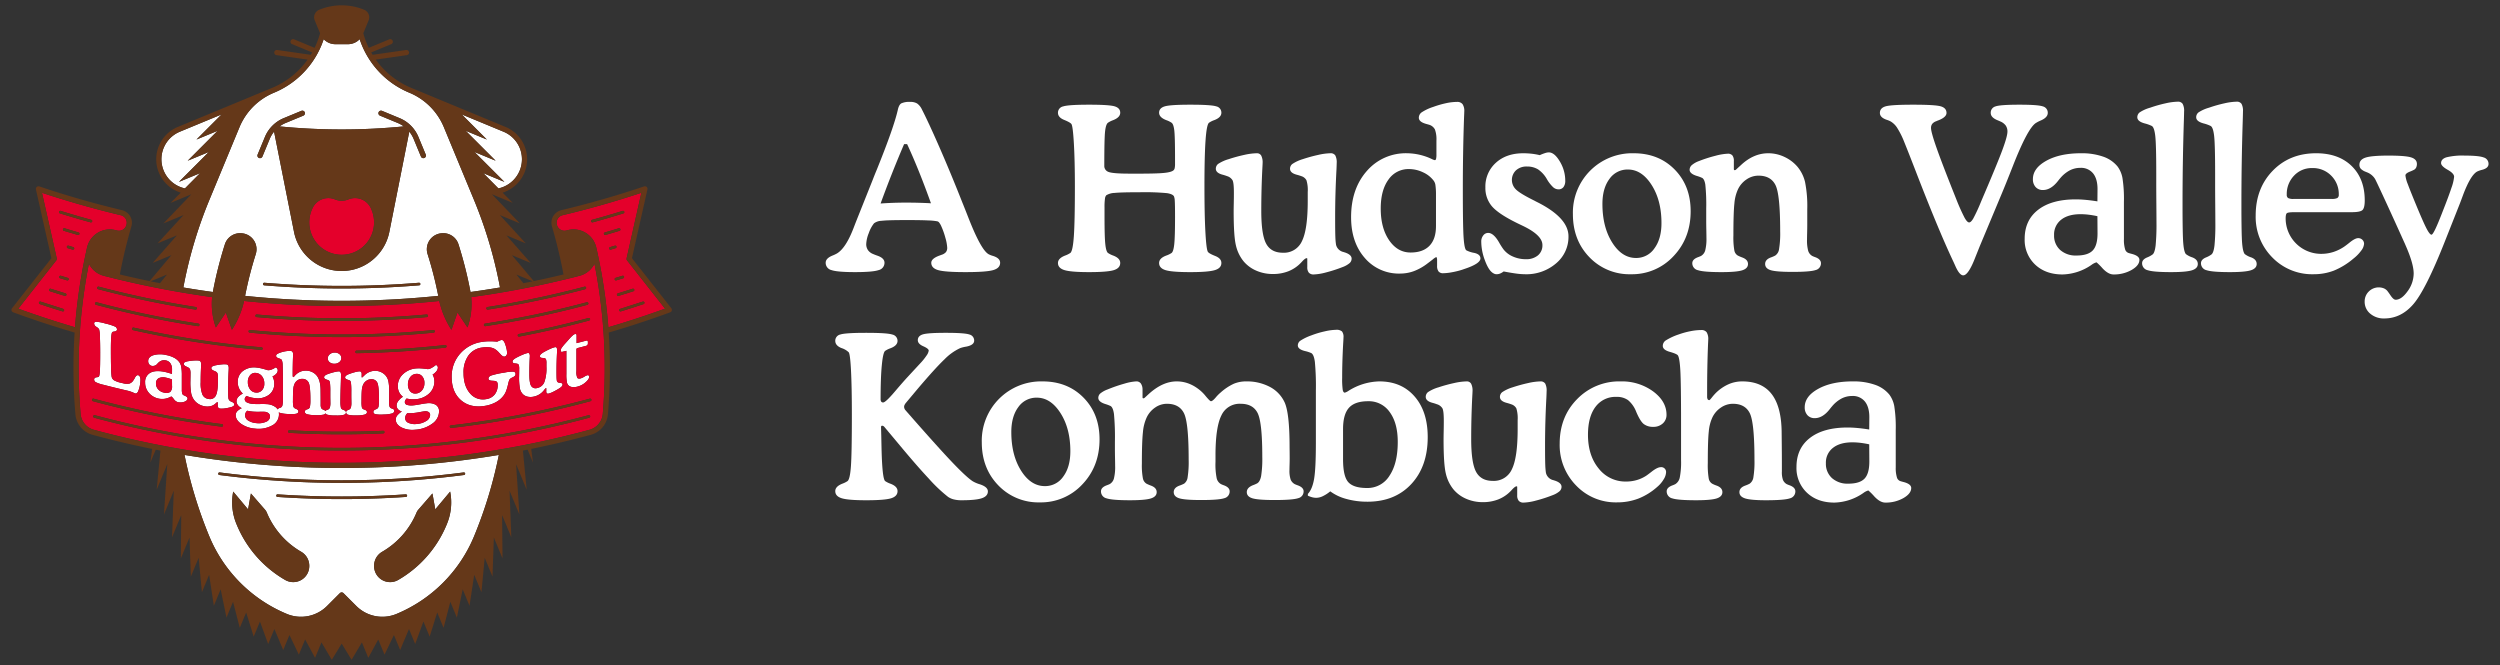 <svg id="Layer_1" data-name="Layer 1" xmlns="http://www.w3.org/2000/svg" width="1090" height="290" viewBox="0 0 1090 290"><rect x="0" y="0" width="1090" height="290" fill="#333333" stroke="none"/><defs><style>.cls-1{fill:#fff;}.cls-2{fill:#e4002b;}.cls-3{fill:#653819;}</style></defs><title>LG_footer_logo</title><path class="cls-1" d="M380.591,78.186q.583-1.554,1.797-4.468,7.285-18.067,9.034-25.692.484-2.332,1.554-2.963a8.334,8.334,0,0,1,3.886-.632,5.629,5.629,0,0,1,2.987.68,6.669,6.669,0,0,1,2.113,2.623q2.914,5.682,7.747,16.732T419.64,88.434q.875,2.138,2.38,5.974,5.683,14.668,9.082,16.464a8.853,8.853,0,0,0,1.748.68q3.205.972,3.206,3.011,0,2.332-3.036,3.206t-12.07.874q-8.937,0-11.923-.874t-2.987-3.206q0-1.845,3.643-3.157.534-.194.777-.292a4.22,4.22,0,0,0,1.967-1.19,3.011,3.011,0,0,0,.558-1.919,18.485,18.485,0,0,0-.777-4.25,33.636,33.636,0,0,0-1.894-5.318,7.45,7.45,0,0,0-.947-1.53,1.51,1.51,0,0,0-.704-.413,25.641,25.641,0,0,0-4.007-.389q-3.036-.146-7.698-.146h-2.477q-7.625,0-10.151.316a5.681,5.681,0,0,0-3.254,1.093,14.113,14.113,0,0,0-2.283,4.25,14.225,14.225,0,0,0-1.117,4.784,4.549,4.549,0,0,0,.753,2.647,4.966,4.966,0,0,0,2.307,1.724q.631.291,1.748.68,3.157,1.068,3.157,3.108a3.253,3.253,0,0,1-2.574,3.206q-2.575.874-10.248.874-7.723,0-10.272-.874a3.246,3.246,0,0,1-2.55-3.206q0-1.942,3.011-3.157a14.053,14.053,0,0,0,1.943-.923q3.836-2.331,7.188-11.025.729-1.894,1.165-3.011Zm25.304,10.442q-2.672-7.478-5.27-13.915T395.502,62.839H394.19q-2.672,6.218-5.221,12.652t-5.027,13.235q2.768-.193,5.512-.291,2.743-.097,5.658-.097,2.719,0,5.44.073T405.895,88.629Z"/><path class="cls-1" d="M468.65,81.441q0-11.268-.437-18.845t-1.068-8.499q-.486-.728-3.181-1.821t-2.695-3.133a2.803,2.803,0,0,1,2.259-2.744q2.258-.752,11.389-.753,8.839,0,11.171.753t2.332,2.744q0,2.04-3.108,3.254a9.942,9.942,0,0,0-2.234,1.117q-.923.68-1.263,3.788t-.34,14.91a2.731,2.731,0,0,0,1.894,2.768q1.895.728,9.228.729h4.274q7.576,0,10.685-.316t4.032-1.093a1.639,1.639,0,0,0,.558-.923,8.386,8.386,0,0,0,.17-1.991V69.104q0-9.762-.339-12.385t-1.166-3.205a9.864,9.864,0,0,0-2.283-1.117q-3.158-1.214-3.157-3.254,0-1.991,2.38-2.744t11.22-.753q9.081,0,11.316.729a2.785,2.785,0,0,1,2.234,2.768q0,2.089-3.157,3.254a9.947,9.947,0,0,0-2.234,1.117q-1.019.777-1.505,7.601t-.486,20.326q0,12.046.413,19.694t1.093,8.67q.484.729,3.181,1.797,2.695,1.069,2.695,3.06,0,2.235-2.841,3.109t-10.709.874q-8.063,0-10.832-.874t-2.768-3.109q0-2.088,3.157-3.254a9.831,9.831,0,0,0,2.283-1.117q.826-.631,1.166-3.837t.339-11.85q0-5.488-.121-7.067a5.542,5.542,0,0,0-.365-1.967q-.583-.971-3.035-1.36a105.469,105.469,0,0,0-11.924-.389q-8.063,0-10.855.292a7.471,7.471,0,0,0-3.667,1.02,2.611,2.611,0,0,0-.583,1.481,25.76,25.76,0,0,0-.194,3.812v4.177q0,8.646.34,11.85t1.165,3.837a9.908,9.908,0,0,0,2.234,1.117q3.107,1.166,3.108,3.254,0,2.235-2.768,3.109t-10.831.874q-7.868,0-10.709-.874t-2.841-3.109q0-2.04,3.157-3.254a9.942,9.942,0,0,0,2.234-1.117q1.068-.776,1.53-7.188Q468.649,96.691,468.65,81.441Z"/><path class="cls-1" d="M569.978,116.458v-3.594c0-.129-.025-.21-.072-.243a.405.405,0,0,0-.219-.049q-.582,0-1.797,1.263-.438.487-.681.729a15.316,15.316,0,0,1-5.44,3.691,18.298,18.298,0,0,1-6.799,1.214,17.911,17.911,0,0,1-7.164-1.433,14.941,14.941,0,0,1-5.561-4.055,16.984,16.984,0,0,1-3.375-6.946q-.996-4.08-.996-14.959,0-1.02.049-3.4t.049-3.74v-1.02q0-4.176-.584-5.318a4.177,4.177,0,0,0-2.428-1.821,18.585,18.585,0,0,0-1.992-.632q-2.866-.776-2.865-2.574a2.646,2.646,0,0,1,1.02-2.113,16.802,16.802,0,0,1,4.566-2.064,66.165,66.165,0,0,1,6.848-1.87,27.023,27.023,0,0,1,5.391-.704,2.114,2.114,0,0,1,1.967,1.02,6.618,6.618,0,0,1,.607,3.254q0,.291-.097,1.991-.486,9.325-.485,18.893,0,10.345,2.137,14.279t7.285,3.934a8.598,8.598,0,0,0,8.33-5.099q2.5-5.1,2.501-17.485V83.723a14.674,14.674,0,0,0-.558-5.124,3.79,3.79,0,0,0-2.308-1.821q-.777-.292-2.04-.632-2.817-.776-2.816-2.574a2.618,2.618,0,0,1,.995-2.064,16.883,16.883,0,0,1,4.542-2.113,67.705,67.705,0,0,1,6.799-1.87,26.091,26.091,0,0,1,5.246-.704,2.368,2.368,0,0,1,2.161.947,6.561,6.561,0,0,1,.607,3.327q0,.535-.097,2.817-.583,10.782-.583,20.884,0,6.314.097,8.524a29.912,29.912,0,0,0,.291,3.375,4.237,4.237,0,0,0,2.963,3.108h.048c.195.066.502.163.923.291q2.866.973,2.866,2.671a2.633,2.633,0,0,1-.899,1.967,10.09,10.09,0,0,1-3.084,1.724,60.905,60.905,0,0,1-7.212,2.332,23.732,23.732,0,0,1-5.318.874,2.696,2.696,0,0,1-2.137-.777A3.618,3.618,0,0,1,569.978,116.458Z"/><path class="cls-1" d="M626.575,115.876v-2.477a3.068,3.068,0,0,0-.122-.947c-.082-.243-.17-.364-.267-.364a6.723,6.723,0,0,0-1.554,1.069q-1.312,1.019-2.234,1.7a23.008,23.008,0,0,1-5.926,3.351,17.375,17.375,0,0,1-6.022,1.068,19.5,19.5,0,0,1-15.42-6.824q-5.951-6.823-5.95-17.752,0-12.336,6.824-20.108a22.405,22.405,0,0,1,17.655-7.771,25.802,25.802,0,0,1,10.733,2.526,5.684,5.684,0,0,0,1.263.485c.259,0,.445-.177.558-.534a7.667,7.667,0,0,0,.171-1.991V61.382a12.784,12.784,0,0,0-.656-4.93,4.199,4.199,0,0,0-2.55-2.064q-.486-.146-1.36-.389-3.109-.874-3.109-2.671a2.902,2.902,0,0,1,1.215-2.331,20.549,20.549,0,0,1,5.05-2.38,42.506,42.506,0,0,1,5.61-1.627,23.214,23.214,0,0,1,4.735-.558,2.912,2.912,0,0,1,2.453.971,5.307,5.307,0,0,1,.753,3.206q0,.389-.097,2.574-.535,15.008-.534,31.278t.34,21.151q.339,4.881,1.166,5.512a11.848,11.848,0,0,0,3.473,1.141q2.695.608,2.695,2.404,0,2.332-7.333,4.711l-.534.194a34.299,34.299,0,0,1-4.492,1.117,22.706,22.706,0,0,1-3.861.437,2.477,2.477,0,0,1-2.04-.777A3.909,3.909,0,0,1,626.575,115.876Zm-.486-17.291V84.743a27.998,27.998,0,0,0-.267-4.201,4.131,4.131,0,0,0-.753-1.773,11.968,11.968,0,0,0-4.638-3.643,14.164,14.164,0,0,0-6.096-1.409,10.553,10.553,0,0,0-8.985,4.614q-3.351,4.615-3.351,12.58,0,8.5,3.667,13.842t9.35,5.342q5.39,0,8.232-2.938T626.088,98.585Z"/><path class="cls-1" d="M655.593,118.353a6.536,6.536,0,0,1-1.579.923,4.208,4.208,0,0,1-1.53.292,2.519,2.519,0,0,1-.995-.219,4.572,4.572,0,0,1-1.093-.704q-1.652-1.409-3.109-5.488a23.213,23.213,0,0,1-1.457-7.82,4.174,4.174,0,0,1,.875-2.695,2.644,2.644,0,0,1,2.137-1.093q2.332,0,4.711,4.08a29.341,29.341,0,0,0,1.943,3.06,10.268,10.268,0,0,0,4.129,3.157,13.707,13.707,0,0,0,5.634,1.165,7.836,7.836,0,0,0,5.294-1.675,5.633,5.633,0,0,0,1.943-4.492q0-4.274-8.499-8.354-1.847-.875-2.915-1.409-7.916-3.933-10.684-7.236a12.201,12.201,0,0,1-2.768-8.111,13.87,13.87,0,0,1,4.565-10.758q4.565-4.153,11.947-4.153a33.601,33.601,0,0,1,3.594.194,27.933,27.933,0,0,1,3.594.631,20.343,20.343,0,0,1,2.38-.923,5.737,5.737,0,0,1,1.554-.291q2.477,0,4.833,3.982a16.177,16.177,0,0,1,2.356,8.354,4.44,4.44,0,0,1-.778,2.792,2.664,2.664,0,0,1-2.234.996,3.518,3.518,0,0,1-2.283-.947,15.416,15.416,0,0,1-2.671-3.424A12.767,12.767,0,0,0,670.577,73.84a9.057,9.057,0,0,0-4.833-1.239,6.76,6.76,0,0,0-4.76,1.651,5.78,5.78,0,0,0,.025,8.402q1.821,1.797,8.233,4.954a5.357,5.357,0,0,0,.533.292q14.086,6.946,14.085,15.153a15.016,15.016,0,0,1-5.415,11.778,19.81,19.81,0,0,1-13.526,4.736,30.152,30.152,0,0,1-4.007-.316Q658.605,118.935,655.593,118.353Z"/><path class="cls-1" d="M711.091,119.567a24.143,24.143,0,0,1-18.116-7.431q-7.188-7.431-7.188-18.748a25.858,25.858,0,0,1,26.47-26.567q10.93,0,17.898,7.091t6.97,18.164q0,11.754-7.481,19.622A24.563,24.563,0,0,1,711.091,119.567ZM698.658,88.92q0,10.054,4.249,16.805t10.37,6.751a9.549,9.549,0,0,0,8.039-4.177q3.084-4.176,3.084-11.025,0-9.908-4.298-16.635T709.78,73.913a9.581,9.581,0,0,0-8.062,4.104Q698.658,82.121,698.658,88.92Z"/><path class="cls-1" d="M757.996,72.941q.388-.339,1.069-.971,5.488-5.147,11.899-5.149A16.393,16.393,0,0,1,777.982,68.4a16.762,16.762,0,0,1,5.707,4.298,16.304,16.304,0,0,1,3.303,6.605A53.446,53.446,0,0,1,787.964,91.3v6.848q0,1.263-.049,3.302t-.048,2.866a17.455,17.455,0,0,0,.51,5.075,3.917,3.917,0,0,0,1.772,2.21,11.759,11.759,0,0,0,1.312.534q2.476.923,2.476,2.622a3.001,3.001,0,0,1-2.331,2.987q-2.332.802-10.102.801-7.093,0-9.496-.753t-2.404-2.695q0-1.942,2.525-2.865a13.079,13.079,0,0,0,1.895-.826,3.997,3.997,0,0,0,1.651-2.841,41.31,41.31,0,0,0,.485-7.698q0-16.124-2.064-20.204t-7.407-4.08a9.204,9.204,0,0,0-5.172,1.627,10.674,10.674,0,0,0-3.764,4.347A18.135,18.135,0,0,0,756.2,88.677q-.437,3.934-.437,13.988a32.518,32.518,0,0,0,.413,6.533,3.256,3.256,0,0,0,1.481,2.21,17.488,17.488,0,0,0,1.895.826q2.574.923,2.574,2.865t-2.477,2.744q-2.477.802-9.082.802-7.723,0-10.225-.826a3.106,3.106,0,0,1-2.501-3.06q0-1.699,2.477-2.622.921-.34,1.311-.534a4.001,4.001,0,0,0,1.846-2.429,20.375,20.375,0,0,0,.534-5.537q0-.922-.049-3.4t-.048-4.08V90.912a84.397,84.397,0,0,0-.389-10.393q-.389-2.428-1.408-2.963a16.215,16.215,0,0,0-2.38-.874q-3.06-.971-3.06-2.671a2.725,2.725,0,0,1,.947-2.016,10.125,10.125,0,0,1,3.132-1.772A59.065,59.065,0,0,1,748.04,67.89a24.53,24.53,0,0,1,5.246-.874,2.52,2.52,0,0,1,2.04.753,3.809,3.809,0,0,1,.632,2.453v3.351a.986.986,0,0,0,.072.486.515.515,0,0,0,.316.146.75.75,0,0,0,.268-.073.803.803,0,0,0,.219-.121Z"/><path class="cls-1" d="M863.103,107.522q-.631,1.603-1.748,4.371-3.109,8.16-5.392,8.16-1.651,0-3.496-4.225-.487-1.068-.681-1.506-6.363-13.405-16.173-38.758-3.546-9.179-5.343-13.599a36.32,36.32,0,0,0-3.011-6.071,8.589,8.589,0,0,0-2.964-2.963,9.186,9.186,0,0,0-1.65-.68q-3.012-1.019-3.012-3.011,0-2.088,2.38-2.841t12.142-.753q9.763,0,12.143.753t2.38,2.841q0,1.992-4.129,3.449l-.291.146a3.869,3.869,0,0,0-1.773,1.141,2.839,2.839,0,0,0-.559,1.821q0,1.847,2.502,8.937t8.427,21.904a86.052,86.052,0,0,0,3.691,8.281q1.165,2.065,1.991,2.064.777,0,1.773-1.651a75.188,75.188,0,0,0,3.473-7.529q6.896-16.075,9.18-22.22,2.281-6.143,2.282-8.184a4.534,4.534,0,0,0-.752-2.671,5.637,5.637,0,0,0-2.405-1.797q-.389-.193-1.117-.485-3.012-1.214-3.012-3.206a2.818,2.818,0,0,1,2.064-2.841q2.065-.752,10.467-.753,8.111,0,10.223.753a2.825,2.825,0,0,1,2.113,2.841q0,1.943-2.963,3.254a14.652,14.652,0,0,0-2.186,1.117q-3.595,2.234-10.151,18.99Q874.76,79.644,873.06,83.723Z"/><path class="cls-1" d="M926.033,104.316a14.003,14.003,0,0,0,.485,4.274,2.38,2.38,0,0,0,1.505,1.7q.583.195,1.554.437,3.205.875,3.206,2.574,0,2.429-3.4,4.395a15.527,15.527,0,0,1-7.917,1.967q-2.235,0-4.736-2.647a26.553,26.553,0,0,0-2.647-2.647,6.75,6.75,0,0,0-2.185,1.117,23.08,23.08,0,0,1-12.628,4.177q-7.384,0-11.948-4.298a14.732,14.732,0,0,1-4.565-11.244q0-8.111,5.877-12.652t16.415-4.541q1.991,0,4.347.218t5.075.656l.049-5.342q0-4.468-1.943-6.873a6.711,6.711,0,0,0-5.537-2.404,9.993,9.993,0,0,0-4.614,1.093,14.101,14.101,0,0,0-4.129,3.376q-.389.437-1.068,1.311-3.06,3.886-6.509,3.885a4.122,4.122,0,0,1-3.181-1.287,4.909,4.909,0,0,1-1.19-3.473q0-4.759,5.877-8.014,5.875-3.253,15.104-3.254a28.097,28.097,0,0,1,9.665,1.481,13.881,13.881,0,0,1,6.266,4.298,12.071,12.071,0,0,1,2.137,5.051,58.76,58.76,0,0,1,.631,10.345Zm-11.56-10.054q-1.991-.437-3.836-.656a29.84,29.84,0,0,0-3.497-.219q-5.44,0-8.499,2.429a8.086,8.086,0,0,0-3.06,6.702,8.342,8.342,0,0,0,2.647,6.46,10.111,10.111,0,0,0,7.116,2.429q4.953,0,7.067-2.186,2.112-2.185,2.112-7.48Z"/><path class="cls-1" d="M940.126,79.45V75.564q0-12.676-.437-16.367t-1.506-4.274a15.829,15.829,0,0,0-3.108-1.117q-3.205-.875-3.206-2.671a2.671,2.671,0,0,1,.995-2.113,16.297,16.297,0,0,1,4.591-2.064,57.783,57.783,0,0,1,6.774-1.919,26.455,26.455,0,0,1,5.27-.704,2.377,2.377,0,0,1,2.137.947,6.347,6.347,0,0,1,.631,3.327q0,.68-.097,3.885-.583,18.019-.583,36.426,0,13.454.316,17.169.314,3.715,1.14,4.687a9.264,9.264,0,0,0,2.842,1.457q2.355.923,2.356,2.865t-2.526,2.744q-2.525.802-9.131.802-7.721,0-10.174-.826a3.093,3.093,0,0,1-2.453-3.06q0-1.554,2.088-2.477a10.359,10.359,0,0,0,2.574-1.409q.875-.826,1.239-3.909a95.493,95.493,0,0,0,.365-9.981q0-2.039-.049-7.868T940.126,79.45Z"/><path class="cls-1" d="M965.795,79.45V75.564q0-12.676-.437-16.367t-1.506-4.274a15.829,15.829,0,0,0-3.108-1.117q-3.205-.875-3.206-2.671a2.671,2.671,0,0,1,.995-2.113,16.296,16.296,0,0,1,4.59-2.064,57.788,57.788,0,0,1,6.774-1.919,26.455,26.455,0,0,1,5.27-.704,2.377,2.377,0,0,1,2.137.947,6.346,6.346,0,0,1,.632,3.327q0,.68-.097,3.885-.583,18.019-.583,36.426,0,13.454.316,17.169t1.14,4.687a9.265,9.265,0,0,0,2.842,1.457q2.355.923,2.356,2.865t-2.526,2.744q-2.525.802-9.131.802-7.721,0-10.174-.826a3.093,3.093,0,0,1-2.453-3.06q0-1.554,2.088-2.477a10.357,10.357,0,0,0,2.574-1.409q.875-.826,1.239-3.909a95.493,95.493,0,0,0,.365-9.981q0-2.039-.049-7.868T965.795,79.45Z"/><path class="cls-1" d="M1001.108,92.514h-.68q-2.817,0-3.352.437t-.533,2.331a15.463,15.463,0,0,0,15.492,15.396,17.378,17.378,0,0,0,5.343-.826,18.636,18.636,0,0,0,5.002-2.526q.681-.484,1.846-1.408,2.525-2.088,3.934-2.088a2.501,2.501,0,0,1,1.846.728,2.387,2.387,0,0,1,.729,1.748,5.548,5.548,0,0,1-1.263,2.987,17.487,17.487,0,0,1-3.4,3.473,31.483,31.483,0,0,1-8.499,5.221,24.427,24.427,0,0,1-8.888,1.579,24.169,24.169,0,0,1-17.994-7.359,25.027,25.027,0,0,1-7.213-18.237q0-11.85,7.407-19.5,7.405-7.65,18.966-7.65,9.762,0,15.469,5.561,5.705,5.562,5.706,15.032,0,3.109-.923,4.104t-4.711.996Zm-1.02-5.78h16.416a5.588,5.588,0,0,0,2.574-.388,1.629,1.629,0,0,0,.63-1.506,11.267,11.267,0,0,0-3.278-8.232,11.139,11.139,0,0,0-8.281-3.327,10.515,10.515,0,0,0-7.965,3.327,11.498,11.498,0,0,0-3.157,8.232,1.687,1.687,0,0,0,.583,1.506A5.105,5.105,0,0,0,1000.088,86.734Z"/><path class="cls-1" d="M1066.009,105.142q-8.305,21.029-13.696,27.368t-12.774,6.338a9.053,9.053,0,0,1-6.119-2.088,6.68,6.68,0,0,1-2.428-5.294,6.013,6.013,0,0,1,1.773-4.347,6.129,6.129,0,0,1,6.508-1.433,4.126,4.126,0,0,1,1.579,1.117q.534.68,1.359,1.894,1.312,1.991,2.283,1.991,2.574,0,5.221-3.715a13.101,13.101,0,0,0,2.647-7.698q0-4.322-3.545-12.336-.34-.825-.534-1.214-4.323-9.617-8.087-17.776t-4.638-9.86a7.104,7.104,0,0,0-3.836-3.06.044.044,0,0,0-.049-.049,6.122,6.122,0,0,1-2.356-1.384,2.618,2.618,0,0,1-.607-1.773q0-2.233,2.671-3.108t10.054-.874q7.383,0,9.86.801t2.477,2.841a3.501,3.501,0,0,1-.316,1.53,2.245,2.245,0,0,1-.899.996,18.971,18.971,0,0,1-1.846.826q-1.942.777-1.943,1.651a14.034,14.034,0,0,0,1.02,3.764q1.021,2.794,4.081,10.175,2.914,6.994,4.225,9.447t2.041,2.453q.484,0,1.65-2.404t3.303-7.941q2.574-6.508,3.74-10.078a19.621,19.621,0,0,0,1.165-4.833q0-1.457-2.841-3.06t-2.841-2.914q0-1.749,2.307-2.502a29.364,29.364,0,0,1,8.039-.753q6.07,0,8.208.801A2.881,2.881,0,0,1,1085,71.484q0,1.846-2.865,2.574a10.553,10.553,0,0,0-2.089.729q-2.867,1.554-6.119,10.15-.923,2.526-1.457,3.886Z"/><path class="cls-1" d="M394.967,175.664a4.594,4.594,0,0,0-.583.898,1.872,1.872,0,0,0-.194.801,2.041,2.041,0,0,0,.097.607,3.011,3.011,0,0,0,.34.704Q408.08,194.071,414.71,201.065t9.447,8.791a13.581,13.581,0,0,0,3.108,1.311q3.448,1.165,3.449,3.06,0,2.089-2.598,2.987t-8.961.898a13.383,13.383,0,0,1-3.278-.364,7.805,7.805,0,0,1-2.501-1.093,65.864,65.864,0,0,1-8.426-7.99q-5.562-5.948-13.332-15.323l-5.974-7.139a1.997,1.997,0,0,0-.486-.437,1.021,1.021,0,0,0-.534-.146.446.446,0,0,0-.364.146.67.67,0,0,0-.122.437v.242q.097,3.109.194,8.257.291,14.037,1.603,15.056a9.929,9.929,0,0,0,2.234,1.117q3.157,1.165,3.157,3.254,0,2.235-2.768,3.109t-10.88.874q-7.868,0-10.685-.874t-2.817-3.109q0-2.04,3.108-3.254a9.945,9.945,0,0,0,2.234-1.117q1.067-.777,1.481-6.435t.413-22.415q0-11.947-.364-19.184t-.995-8.111a8.061,8.061,0,0,0-3.206-1.87q-2.671-1.093-2.671-3.132a2.777,2.777,0,0,1,2.209-2.768q2.21-.73,11.292-.729,9.131,0,11.389.752a2.805,2.805,0,0,1,2.259,2.745q0,2.088-3.157,3.254a9.972,9.972,0,0,0-2.234,1.117q-.924.681-1.457,6.192-.535,5.514-.534,14.789a1.945,1.945,0,0,0,.267,1.141.982.982,0,0,0,.85.364q1.068,0,5.148-4.808,3.254-3.835,5.488-6.266l5.44-5.876a25.137,25.137,0,0,0,2.768-3.4,5.087,5.087,0,0,0,1.02-2.234q0-.874-2.38-1.918t-2.38-2.648q0-1.844,2.186-2.525,2.186-.679,9.957-.68,8.256,0,10.345.729a2.697,2.697,0,0,1,2.088,2.67q0,1.944-3.497,2.623a14.079,14.079,0,0,0-2.574.631,23.052,23.052,0,0,0-6.824,4.856q-3.959,3.74-11.875,13.065Z"/><path class="cls-1" d="M453.366,219.035a24.145,24.145,0,0,1-18.116-7.43q-7.188-7.431-7.188-18.747a25.857,25.857,0,0,1,26.47-26.567q10.928,0,17.898,7.091t6.97,18.165q0,11.754-7.48,19.621A24.564,24.564,0,0,1,453.366,219.035Zm-12.433-30.647q0,10.054,4.25,16.805,4.249,6.752,10.369,6.751a9.548,9.548,0,0,0,8.039-4.177q3.083-4.176,3.084-11.025,0-9.909-4.298-16.635t-10.32-6.726a9.584,9.584,0,0,0-8.063,4.104Q440.933,181.59,440.933,188.388Z"/><path class="cls-1" d="M498.147,172.458v.583a.881.881,0,0,0,.097.534.392.392,0,0,0,.291.097.751.751,0,0,0,.267-.073.803.803,0,0,0,.219-.122l1.165-1.069q.194-.193.583-.534,6.07-5.584,12.288-5.585a14.652,14.652,0,0,1,4.517.704,16.148,16.148,0,0,1,4.225,2.113,17.501,17.501,0,0,1,3.837,3.545q1.895,2.284,2.331,2.283.681,0,2.016-1.554a17.617,17.617,0,0,1,2.257-2.283,22.926,22.926,0,0,1,5.707-3.788,13.841,13.841,0,0,1,5.366-1.02,21.439,21.439,0,0,1,10.273,2.356,14.483,14.483,0,0,1,6.435,6.629q2.233,4.663,2.235,19.573.048,3.254.048,4.954,0,1.069-.048,2.768t-.049,2.331a12.176,12.176,0,0,0,.51,4.177,3.978,3.978,0,0,0,1.773,1.992q.388.195,1.311.534,2.574.923,2.574,2.622a3.013,3.013,0,0,1-2.38,2.987q-2.381.802-10.248.801-7.237,0-9.689-.752-2.454-.753-2.453-2.696t2.67-3.012a15.249,15.249,0,0,0,1.798-.777q1.262-.679,1.773-3.181a48.338,48.338,0,0,0,.51-8.475q0-15.008-2.04-19.04t-7.383-4.031a8.726,8.726,0,0,0-8.427,5.124q-2.551,5.125-2.55,17.46v2.768a30.236,30.236,0,0,0,.534,7.188A4.008,4.008,0,0,0,532.34,211.07a11.617,11.617,0,0,0,1.311.534q2.477.923,2.477,2.622a3.002,3.002,0,0,1-2.332,2.987q-2.332.802-10.102.801-7.091,0-9.519-.752t-2.428-2.696q0-1.942,2.573-2.865a15.043,15.043,0,0,0,1.943-.826,3.96,3.96,0,0,0,1.53-2.696,43.045,43.045,0,0,0,.462-7.843q0-16.125-2.064-20.205t-7.407-4.08a8.984,8.984,0,0,0-5.124,1.627,10.809,10.809,0,0,0-3.715,4.346,19.152,19.152,0,0,0-1.627,6.436q-.462,4.153-.462,13.671a30.632,30.632,0,0,0,.437,6.387,3.52,3.52,0,0,0,1.554,2.356,17.482,17.482,0,0,0,1.894.826q2.574.923,2.574,2.865t-2.502,2.744q-2.502.802-9.155.801-7.722,0-10.175-.826a3.092,3.092,0,0,1-2.453-3.06q0-1.7,2.477-2.622.922-.34,1.312-.534a3.998,3.998,0,0,0,1.846-2.428,20.384,20.384,0,0,0,.534-5.537q0-.923-.049-3.4t-.049-4.08v-2.963a108.991,108.991,0,0,0-.413-12.191q-.413-2.817-1.481-3.449a16.773,16.773,0,0,0-2.331-.874q-3.012-.972-3.012-2.671a2.556,2.556,0,0,1,.899-1.943,11.042,11.042,0,0,1,3.181-1.748,65.163,65.163,0,0,1,7.407-2.55,21.877,21.877,0,0,1,5.027-.947,2.4,2.4,0,0,1,1.991.85,4.634,4.634,0,0,1,.777,2.647Z"/><path class="cls-1" d="M579.986,214.226a15.358,15.358,0,0,1-3.206,2.089,6.817,6.817,0,0,1-2.865.729,7.215,7.215,0,0,1-1.748-.219,11.528,11.528,0,0,1-1.943-.704v-.778q1.942-2.039,2.719-6.508t.778-15.688v-22.876a113.131,113.131,0,0,0-.437-12.506q-.437-3.181-1.554-3.813a13.471,13.471,0,0,0-2.671-.874q-3.205-.777-3.205-2.477a2.531,2.531,0,0,1,1.043-2.015,22.136,22.136,0,0,1,4.833-2.356,40.738,40.738,0,0,1,5.925-1.773,23.865,23.865,0,0,1,4.808-.655,3.651,3.651,0,0,1,2.648.705,3.867,3.867,0,0,1,.655,2.598q0,.486-.145,2.72-.438,7.916-.437,14.862a34.788,34.788,0,0,0,.243,5.294q.242,1.214.923,1.214a5.728,5.728,0,0,0,1.65-.826,26.127,26.127,0,0,1,13.406-4.08q9.616,0,15.347,6.557t5.731,17.727q0,12.774-7.164,20.471t-19.112,7.698a33.841,33.841,0,0,1-9.155-1.19A20.873,20.873,0,0,1,579.986,214.226Zm5.585-27.15v13.162q0,7.479,2.308,10.005,2.305,2.526,8.135,2.525a11.222,11.222,0,0,0,9.811-5.366q3.595-5.367,3.594-14.74,0-8.16-3.473-12.944a11.061,11.061,0,0,0-9.447-4.784q-5.779,0-8.353,2.865T585.571,187.077Z"/><path class="cls-1" d="M661.502,215.927v-3.594c0-.13-.025-.211-.074-.243a.4.4,0,0,0-.218-.048q-.584,0-1.798,1.262-.437.486-.68.729a15.323,15.323,0,0,1-5.44,3.691,18.291,18.291,0,0,1-6.8,1.214,17.927,17.927,0,0,1-7.164-1.433,14.936,14.936,0,0,1-5.561-4.055,16.996,16.996,0,0,1-3.375-6.945q-.996-4.081-.995-14.959,0-1.021.048-3.4t.049-3.74v-1.02q0-4.176-.583-5.318a4.183,4.183,0,0,0-2.429-1.821,18.726,18.726,0,0,0-1.991-.631q-2.866-.776-2.865-2.574a2.641,2.641,0,0,1,1.02-2.112,16.751,16.751,0,0,1,4.565-2.064,66.084,66.084,0,0,1,6.848-1.87,27.038,27.038,0,0,1,5.392-.704,2.116,2.116,0,0,1,1.967,1.02,6.626,6.626,0,0,1,.607,3.254q0,.291-.097,1.992-.486,9.325-.486,18.892,0,10.345,2.138,14.28,2.135,3.935,7.284,3.934a8.597,8.597,0,0,0,8.33-5.099q2.502-5.1,2.502-17.485v-3.885a14.668,14.668,0,0,0-.559-5.124,3.788,3.788,0,0,0-2.307-1.821q-.777-.291-2.04-.631-2.818-.776-2.817-2.574a2.624,2.624,0,0,1,.995-2.064,16.901,16.901,0,0,1,4.542-2.112,67.636,67.636,0,0,1,6.8-1.87,26.087,26.087,0,0,1,5.246-.704,2.366,2.366,0,0,1,2.16.947,6.558,6.558,0,0,1,.608,3.326q0,.535-.098,2.817-.583,10.783-.583,20.884,0,6.314.097,8.524a29.909,29.909,0,0,0,.291,3.376,4.242,4.242,0,0,0,2.963,3.109h.049q.291.097.923.291,2.865.972,2.865,2.671a2.631,2.631,0,0,1-.898,1.966,10.112,10.112,0,0,1-3.084,1.725,60.914,60.914,0,0,1-7.213,2.331,23.708,23.708,0,0,1-5.318.874,2.699,2.699,0,0,1-2.137-.777A3.622,3.622,0,0,1,661.502,215.927Z"/><path class="cls-1" d="M680.022,193.439q0-11.704,7.601-19.427a25.527,25.527,0,0,1,18.966-7.723,23.078,23.078,0,0,1,14.158,4.347q5.851,4.347,5.853,10.174a4.92,4.92,0,0,1-1.628,3.813,5.929,5.929,0,0,1-4.152,1.482,6.516,6.516,0,0,1-4.129-1.215q-1.554-1.213-3.303-5.342a12.396,12.396,0,0,0-3.545-5.076,8.308,8.308,0,0,0-5.051-1.433,10.813,10.813,0,0,0-9.155,4.347q-3.277,4.347-3.278,12.166,0,9.034,4.663,14.716a14.768,14.768,0,0,0,11.947,5.683,16.506,16.506,0,0,0,4.785-.68,15.442,15.442,0,0,0,4.201-1.992q.679-.484,1.943-1.457,2.67-2.137,4.226-2.137a2.102,2.102,0,0,1,2.282,2.283,6.313,6.313,0,0,1-1.068,3.06,12.804,12.804,0,0,1-2.72,3.206,27.571,27.571,0,0,1-8.281,5.147,25.863,25.863,0,0,1-9.35,1.651,23.838,23.838,0,0,1-17.8-7.358A25.114,25.114,0,0,1,680.022,193.439Z"/><path class="cls-1" d="M744.309,172.846a2.579,2.579,0,0,0,.218,1.214.79.79,0,0,0,.753.388q.193,0,1.093-1.14a22.675,22.675,0,0,1,1.773-2.016,18.804,18.804,0,0,1,5.44-3.739,14.766,14.766,0,0,1,6.022-1.263q8.646,0,12.919,5.634T776.8,188.971q0,.146.049,4.711t.049,9.034v2.865a10.053,10.053,0,0,0,.485,3.691,3.885,3.885,0,0,0,1.602,1.796,11.617,11.617,0,0,0,1.311.534q2.477.923,2.477,2.622a3.082,3.082,0,0,1-2.404,3.06q-2.405.826-10.419.826-6.556,0-9.057-.801-2.503-.802-2.502-2.744t2.574-2.865a12.404,12.404,0,0,0,1.894-.826,4.072,4.072,0,0,0,1.628-2.841,41.401,41.401,0,0,0,.461-7.504q0-16.27-2.04-20.374t-7.382-4.104a9.204,9.204,0,0,0-5.172,1.627,10.673,10.673,0,0,0-3.765,4.346,18.084,18.084,0,0,0-1.554,6.071q-.437,3.886-.436,13.794a34.431,34.431,0,0,0,.413,6.751,3.273,3.273,0,0,0,1.481,2.234,12.371,12.371,0,0,0,1.895.826q2.574.923,2.574,2.865t-2.477,2.744q-2.477.802-8.986.801-7.965,0-10.393-.826a3.086,3.086,0,0,1-2.428-3.06q0-1.651,2.428-2.574a10.381,10.381,0,0,0,1.36-.583,4.422,4.422,0,0,0,1.918-2.89,34.856,34.856,0,0,0,.558-7.649V184.599q0-17.532-.315-23.07-.317-5.537-1.093-6.605-.535-.679-3.545-1.53-3.012-.849-3.012-2.599a2.887,2.887,0,0,1,1.239-2.331,26.242,26.242,0,0,1,5.755-2.671,34.294,34.294,0,0,1,5.027-1.384,24.527,24.527,0,0,1,4.687-.51,2.806,2.806,0,0,1,2.405.947,5.581,5.581,0,0,1,.704,3.23q0,.34-.097,2.137-.389,9.907-.388,20.156Z"/><path class="cls-1" d="M826.543,203.784a13.997,13.997,0,0,0,.485,4.274,2.378,2.378,0,0,0,1.505,1.7q.583.195,1.554.437,3.205.874,3.206,2.573,0,2.43-3.4,4.396a15.528,15.528,0,0,1-7.917,1.966q-2.235,0-4.736-2.647a26.61,26.61,0,0,0-2.647-2.647,6.762,6.762,0,0,0-2.185,1.117,23.076,23.076,0,0,1-12.628,4.177q-7.384,0-11.948-4.298a14.731,14.731,0,0,1-4.565-11.243q0-8.111,5.877-12.653,5.876-4.54,16.415-4.54,1.991,0,4.347.219,2.355.218,5.075.655l.049-5.343q0-4.467-1.943-6.872a6.712,6.712,0,0,0-5.537-2.404,9.986,9.986,0,0,0-4.614,1.092,14.099,14.099,0,0,0-4.129,3.376q-.389.437-1.068,1.312-3.06,3.886-6.509,3.885a4.122,4.122,0,0,1-3.181-1.288,4.909,4.909,0,0,1-1.19-3.473q0-4.76,5.877-8.014,5.875-3.253,15.104-3.254a28.072,28.072,0,0,1,9.665,1.482,13.866,13.866,0,0,1,6.266,4.298,12.066,12.066,0,0,1,2.137,5.05,58.769,58.769,0,0,1,.631,10.345Zm-11.56-10.054q-1.991-.437-3.836-.655a29.729,29.729,0,0,0-3.497-.219q-5.44,0-8.499,2.428a8.087,8.087,0,0,0-3.06,6.703,8.343,8.343,0,0,0,2.647,6.46,10.115,10.115,0,0,0,7.116,2.428q4.953,0,7.067-2.186,2.112-2.186,2.112-7.48Z"/><path class="cls-1" d="M164.446,178.182a5.075,5.075,0,0,1-.709.332q-.946.376-.945,1.096t.9.97a13.84,13.84,0,0,0,3.553.138,14.46,14.46,0,0,0,3.78-.481,1.193,1.193,0,0,0,.872-1.156q0-.631-.927-.923a4.112,4.112,0,0,1-.49-.173,1.355,1.355,0,0,1-.663-.786,6.322,6.322,0,0,1-.191-1.875q0-.307.018-1.065t.018-1.227V170.49a19.45,19.45,0,0,0-.363-4.435,5.708,5.708,0,0,0-1.236-2.393,5.945,5.945,0,0,0-2.135-1.503,6.126,6.126,0,0,0-2.627-.487,6.707,6.707,0,0,0-4.454,2.041q-.255.24-.4.37l-.436.406a.307.307,0,0,1-.082.047.289.289,0,0,1-.1.029.188.188,0,0,1-.118-.052.353.353,0,0,1-.027-.18V163.09a1.387,1.387,0,0,0-.236-.906.932.932,0,0,0-.764-.265,9.53,9.53,0,0,0-1.964.356,23.557,23.557,0,0,0-2.728.894,3.854,3.854,0,0,0-1.173.665,1.013,1.013,0,0,0-.355.75q0,.631,1.146.986a6.157,6.157,0,0,1,.891.318q.382.196.527,1.095a31.081,31.081,0,0,1,.146,3.857v1.947q0,.595.018,1.514t.018,1.262a7.52,7.52,0,0,1-.2,2.057,1.503,1.503,0,0,1-.691.908q-.146.073-.491.202-.928.349-.928.979a1.147,1.147,0,0,0,.937,1.131,14.494,14.494,0,0,0,3.828.262,12.622,12.622,0,0,0,3.4-.366q.927-.32.927-1.042t-.964-1.039a6.257,6.257,0,0,1-.709-.29,1.174,1.174,0,0,1-.555-.808,11.928,11.928,0,0,1-.154-2.422q0-3.732.164-5.196a6.807,6.807,0,0,1,.582-2.284,4.125,4.125,0,0,1,1.409-1.648,3.577,3.577,0,0,1,1.936-.659,2.739,2.739,0,0,1,2.772,1.42q.772,1.486.772,7.471a15.34,15.34,0,0,1-.182,2.865A1.553,1.553,0,0,1,164.446,178.182ZM203.046,57.021l13.055,13.055L206.87,66.252l13.055,13.055-9.231-3.824,6.609,6.664a13.139,13.139,0,0,0,2.237-.698,13,13,0,0,0,.002-24.021l-.003-.001-18.227-7.55,10.967,10.967ZM173.16,181.181a2.842,2.842,0,0,0-.6,1.738c0,1.381.799,2.517,2.397,3.39a10.616,10.616,0,0,0,5.991,1.041,13.803,13.803,0,0,0,7.527-2.643,6.59,6.59,0,0,0,2.953-5.278,3.235,3.235,0,0,0-1.395-2.906,6.243,6.243,0,0,0-4.024-.683c-.677.061-1.662.217-2.956.462a28.629,28.629,0,0,1-2.885.435,6.537,6.537,0,0,1-2.777-.224,1.27,1.27,0,0,1-.889-1.247,1.599,1.599,0,0,1,.191-.707,3.796,3.796,0,0,1,.59-.824,9.977,9.977,0,0,0,1.779.316,12.093,12.093,0,0,0,2.015.002,9.529,9.529,0,0,0,6.012-2.467,7.013,7.013,0,0,0,2.293-5.293A6.343,6.343,0,0,0,189.2,164.77a5.539,5.539,0,0,0-.598-1.448,6.083,6.083,0,0,0,1.704-1.483,2.655,2.655,0,0,0,.598-1.593,1.083,1.083,0,0,0-.208-.637,1.717,1.717,0,0,0-.607-.507,13.445,13.445,0,0,1-2.003,1.357,4.138,4.138,0,0,1-1.514.492q-1.759-.236-2.911-.314a14.245,14.245,0,0,0-2.004-.008,9.387,9.387,0,0,0-5.881,2.451,6.916,6.916,0,0,0-2.325,5.237,6.014,6.014,0,0,0,.563,2.635,5.712,5.712,0,0,0,1.671,2.041,7.99,7.99,0,0,0-2.07,1.868,3.231,3.231,0,0,0-.69,1.906,2.411,2.411,0,0,0,.6,1.642,3.415,3.415,0,0,0,1.707.995A8.445,8.445,0,0,0,173.16,181.181Zm3.723-.018a3.579,3.579,0,0,1,.726-1.032q.581.032,1.162.026t1.216-.053a27.511,27.511,0,0,0,2.93-.41c1.143-.214,1.877-.339,2.204-.367a2.667,2.667,0,0,1,1.786.336,1.505,1.505,0,0,1,.626,1.321,3.14,3.14,0,0,1-1.668,2.55,8.643,8.643,0,0,1-4.208,1.328,6.776,6.776,0,0,1-3.648-.53,2.206,2.206,0,0,1-1.361-2.025A2.772,2.772,0,0,1,176.883,181.163Zm1.988-16.744a3.414,3.414,0,0,1,2.496-1.405,3.091,3.091,0,0,1,2.658.982,4.313,4.313,0,0,1,1.025,3.04,4.769,4.769,0,0,1-1.052,3.146,3.717,3.717,0,0,1-2.667,1.398,2.848,2.848,0,0,1-2.505-.984,4.457,4.457,0,0,1-.962-3.033A4.952,4.952,0,0,1,178.871,164.42Zm-98.543-41.098q-.199,1.006-.386,2.016,6.415,1.088,12.862,1.973c.024-.134.048-.268.073-.401a178.569,178.569,0,0,1,5.163-20.377,6.978,6.978,0,0,1,7.369-4.831l.177.018a6.981,6.981,0,0,1,5.93,9.066,164.457,164.457,0,0,0-4.65,18.213,412.728,412.728,0,0,0,42.106,2.157,412.728,412.728,0,0,0,42.106-2.157,164.435,164.435,0,0,0-4.65-18.213,6.981,6.981,0,0,1,5.93-9.066l.177-.018a6.978,6.978,0,0,1,7.369,4.831,178.548,178.548,0,0,1,5.163,20.377c.026.134.05.267.073.401q6.446-.885,12.862-1.973-.188-1.009-.386-2.016a192.077,192.077,0,0,0-10.942-36.128L193.539,55.483A27.836,27.836,0,0,0,178.474,40.418a38.057,38.057,0,0,1-17.135-14.062,38.176,38.176,0,0,1-4.526-9.278,7.062,7.062,0,0,1-5.116,2.193h-5.453a7.063,7.063,0,0,1-5.116-2.193,38.176,38.176,0,0,1-4.526,9.278A38.056,38.056,0,0,1,119.47,40.418a27.837,27.837,0,0,0-15.065,15.065L91.27,87.194A192.07,192.07,0,0,0,80.328,123.322Zm102.448,1.082c-11.215.918-22.51,1.376-33.804,1.376s-22.589-.459-33.804-1.376a.565.565,0,0,1,.092-1.126,414.665,414.665,0,0,0,67.424,0,.565.565,0,0,1,.092,1.126ZM112.321,67.4l3.167-7.645a15.157,15.157,0,0,1,8.257-8.257l7.645-3.167a1.13,1.13,0,1,1,.865,2.088L124.61,53.586a13.086,13.086,0,0,0-2.711,1.522,274.847,274.847,0,0,0,54.145-.001,13.086,13.086,0,0,0-2.71-1.521l-7.645-3.167a1.13,1.13,0,0,1,.865-2.088l7.645,3.167a15.157,15.157,0,0,1,8.257,8.257L185.622,67.4a1.13,1.13,0,1,1-2.088.865l-3.167-7.645a13.044,13.044,0,0,0-1.919-3.227l-8.718,43.842a21.195,21.195,0,0,1-41.519,0l-8.718-43.842a13.044,13.044,0,0,0-1.919,3.227l-3.167,7.645a1.13,1.13,0,0,1-2.088-.865ZM60.245,163.591q-.768-.169-1.429,1.127a7.698,7.698,0,0,1-.589,1.004,3.467,3.467,0,0,1-1.838,1.54,5.898,5.898,0,0,1-2.728-.156q-.348-.082-.695-.165a11.374,11.374,0,0,1-3.213-1.12,2.435,2.435,0,0,1-1.076-1.547,29.087,29.087,0,0,1-.249-3.821q-.089-3.114-.089-7.892,0-3.876.16-5.739t.498-2.067a2.829,2.829,0,0,1,.836-.208q1.174-.144,1.174-.921a1.407,1.407,0,0,0-.828-1.221,21.662,21.662,0,0,0-4.168-1.324,19.261,19.261,0,0,0-4.142-.804q-.824.059-.824.798A1.817,1.817,0,0,0,42.02,142.5a4.296,4.296,0,0,1,1.17,1.004,11.546,11.546,0,0,1,.363,3.107q.133,2.722.133,7.157,0,6.22-.151,8.281t-.541,2.246a2.527,2.527,0,0,1-.798.185q-1.152.144-1.152.99a1.325,1.325,0,0,0,.673,1.145,13.981,13.981,0,0,0,3.316,1.134q5.431,1.405,10.889,2.661a16.393,16.393,0,0,1,2.927,1.113.959.959,0,0,0,.84-.139,2.477,2.477,0,0,0,.625-.981,13.271,13.271,0,0,0,.67-2.369,13.04,13.04,0,0,0,.241-2.427,3.175,3.175,0,0,0-.259-1.381A1.062,1.062,0,0,0,60.245,163.591Zm163.672-1.527a14.905,14.905,0,0,0-3.891.38,36.503,36.503,0,0,0-5.949,1.305q-1.108.491-1.108,1.373c0,.529.541.824,1.622.88q.612.028.973.077a1.605,1.605,0,0,1,1.135.463,2.082,2.082,0,0,1,.306,1.284,6.422,6.422,0,0,1-1.332,4.194,5.785,5.785,0,0,1-3.766,2.011,7.284,7.284,0,0,1-7.02-2.581q-2.782-3.22-2.782-8.835a12.52,12.52,0,0,1,2.15-7.639,8.719,8.719,0,0,1,5.993-3.464,11.946,11.946,0,0,1,2.867-.114,7.009,7.009,0,0,1,2.306.588,8.148,8.148,0,0,1,2.143,1.738c.119.136.216.24.288.312q.125.124.36.39,1.061,1.173,1.781,1.047a1.196,1.196,0,0,0,.782-.524,1.748,1.748,0,0,0,.315-1.038,9.443,9.443,0,0,0-.279-1.97,14.685,14.685,0,0,0-.71-2.292,3.207,3.207,0,0,0-.683-1.144.931.931,0,0,0-.828-.255,3.921,3.921,0,0,0-.666.212q-.45.175-1.152.508a32.826,32.826,0,0,0-3.386-.157,21.881,21.881,0,0,0-3.029.23,15.495,15.495,0,0,0-9.688,5.101A14.883,14.883,0,0,0,196.93,164.35c0,4.338,1.321,7.7,3.961,10.049s6.078,3.23,10.31,2.589a14.851,14.851,0,0,0,4.991-1.627,10.355,10.355,0,0,0,3.455-2.989,8.692,8.692,0,0,0,.971-1.765,19.759,19.759,0,0,0,.827-2.769q.054-.172.126-.491a11.336,11.336,0,0,1,.467-1.67,2.396,2.396,0,0,1,1.204-1.01q.216-.111.305-.164a2.918,2.918,0,0,0,.988-.677,1.208,1.208,0,0,0,.233-.755A.93.93,0,0,0,223.916,162.065Zm20.308,4.839q-.232-.017-.339-.029l-.018.004a1.149,1.149,0,0,1-1.088-.9,10.551,10.551,0,0,1-.107-1.228q-.036-.812-.036-3.156,0-3.75.214-7.802c.023-.57.036-.922.036-1.054a2.155,2.155,0,0,0-.223-1.183c-.149-.2-.413-.256-.794-.168a11.36,11.36,0,0,0-1.927.699q-1.196.53-2.501,1.248a8.296,8.296,0,0,0-1.671,1.145,1.222,1.222,0,0,0-.367.844q0,.667,1.037.733.464.026.751.072a1.049,1.049,0,0,1,.849.49,5.067,5.067,0,0,1,.205,1.857v1.442a17.833,17.833,0,0,1-.92,6.692,4.14,4.14,0,0,1-3.067,2.549,2.278,2.278,0,0,1-2.685-.906q-.788-1.3-.788-5.141,0-3.552.179-7.05.036-.638.036-.746a2.205,2.205,0,0,0-.224-1.163.643.643,0,0,0-.726-.233,11.529,11.529,0,0,0-1.99.653q-1.22.498-2.53,1.177a7.927,7.927,0,0,0-1.688,1.079,1.193,1.193,0,0,0-.377.853c0,.445.353.699,1.06.761a6.243,6.243,0,0,1,.736.097,1.208,1.208,0,0,1,.897.507,5.094,5.094,0,0,1,.215,1.933v.379q0,.505-.018,1.392t-.018,1.266a26.482,26.482,0,0,0,.368,5.483,5.021,5.021,0,0,0,1.247,2.338,4.228,4.228,0,0,0,2.053,1.102,6.104,6.104,0,0,0,2.642-.003,7.757,7.757,0,0,0,2.505-.975,7.607,7.607,0,0,0,2.003-1.801q.089-.11.25-.325.447-.566.661-.614a.136.136,0,0,1,.081,0c.018.008.027.036.027.084v1.334a1.137,1.137,0,0,0,.25.846.842.842,0,0,0,.786.114,10.006,10.006,0,0,0,1.955-.765,27.203,27.203,0,0,0,2.648-1.478,5.102,5.102,0,0,0,1.131-.907,1.253,1.253,0,0,0,.33-.809C245.275,167.225,244.925,166.979,244.224,166.904ZM134.556,178.22a4.478,4.478,0,0,1-.709.281q-.964.307-.963,1.027t.936,1.054a12.672,12.672,0,0,0,3.39.407,14.6,14.6,0,0,0,3.9-.214,1.266,1.266,0,0,0,.769-.567,1.374,1.374,0,0,0,.8.593,14.567,14.567,0,0,0,3.828.347,12.531,12.531,0,0,0,3.401-.291q.927-.3.927-1.022t-.964-1.06a6.379,6.379,0,0,1-.709-.306,1.315,1.315,0,0,1-.582-.956,13.313,13.313,0,0,1-.164-2.524q0-1.478.073-4.615v-.108l.145-4.796q.018-.415.027-.847t.009-1.118a2.429,2.429,0,0,0-.227-1.226.808.808,0,0,0-.737-.362,9.992,9.992,0,0,0-2.019.341,24.393,24.393,0,0,0-2.855.878,3.747,3.747,0,0,0-1.173.639.989.989,0,0,0-.355.742q0,.631,1.146,1.011a6.315,6.315,0,0,1,.891.338q.382.204.527,1.107a31.223,31.223,0,0,1,.145,3.86V172.78q0,.595.018,1.515t.018,1.262a7.461,7.461,0,0,1-.2,2.053,1.459,1.459,0,0,1-.691.892,5.229,5.229,0,0,1-.491.191,1.553,1.553,0,0,0-.794.524,1.629,1.629,0,0,0-.794-.551,4.43,4.43,0,0,1-.491-.208,1.489,1.489,0,0,1-.6-.68,3.734,3.734,0,0,1-.182-1.374V175.34q0-1.659-.018-3.354t-.018-1.749q0-4.237-1.6-6.367a5.952,5.952,0,0,0-4.836-2.245,5.514,5.514,0,0,0-2.254.378,6.678,6.678,0,0,0-2.035,1.295,7.922,7.922,0,0,0-.663.716q-.337.407-.409.403a.313.313,0,0,1-.282-.159.976.976,0,0,1-.082-.455v-.919q0-3.804.145-7.475.036-.665.036-.791a2.127,2.127,0,0,0-.263-1.212,1.113,1.113,0,0,0-.899-.399,9.339,9.339,0,0,0-1.753.091,12.76,12.76,0,0,0-1.88.4,9.321,9.321,0,0,0-2.152.851.988.988,0,0,0-.463.834q0,.649,1.126,1.041a3.39,3.39,0,0,1,1.326.654,6.54,6.54,0,0,1,.409,2.478q.118,2.063.118,8.571v5.914a12.633,12.633,0,0,1-.209,2.827,1.507,1.507,0,0,1-.717,1.027,3.591,3.591,0,0,1-.508.183,1.207,1.207,0,0,0-.863.648,3.822,3.822,0,0,0-.836-.961,7.066,7.066,0,0,0-4.029-1.363c-.677-.054-1.663-.064-2.957-.038a27.776,27.776,0,0,1-2.883-.052,7.087,7.087,0,0,1-2.773-.692,1.56,1.56,0,0,1-.888-1.397,1.412,1.412,0,0,1,.19-.675,2.981,2.981,0,0,1,.589-.725,11.235,11.235,0,0,0,1.776.616,12.568,12.568,0,0,0,2.012.342,8.255,8.255,0,0,0,6.013-1.452,5.872,5.872,0,0,0,2.296-4.906,6.678,6.678,0,0,0-.181-1.554,6.579,6.579,0,0,0-.599-1.549,4.783,4.783,0,0,0,1.706-1.195,2.254,2.254,0,0,0,.599-1.492,1.244,1.244,0,0,0-.209-.672,2.203,2.203,0,0,0-.608-.61,10.856,10.856,0,0,1-2.006,1.019,3.714,3.714,0,0,1-1.515.236q-1.76-.533-2.912-.805a14.86,14.86,0,0,0-2.004-.346,8.083,8.083,0,0,0-5.872,1.459,5.785,5.785,0,0,0-2.318,4.845,6.668,6.668,0,0,0,.561,2.73,7.256,7.256,0,0,0,1.666,2.323,6.233,6.233,0,0,0-2.064,1.519,2.765,2.765,0,0,0-.688,1.79,2.813,2.813,0,0,0,.597,1.743,4.277,4.277,0,0,0,1.702,1.283,6.6,6.6,0,0,0-2.064,1.427,2.444,2.444,0,0,0-.597,1.637c0,1.381.796,2.651,2.39,3.794a11.937,11.937,0,0,0,5.98,2.052,12.208,12.208,0,0,0,7.528-1.372,5.393,5.393,0,0,0,2.959-4.779,4.857,4.857,0,0,0-.088-.945,1.944,1.944,0,0,0,.39.207,14.978,14.978,0,0,0,3.887.542,12.188,12.188,0,0,0,3.361-.123q.927-.254.927-.976t-.963-1.109a4.883,4.883,0,0,1-.709-.341,1.297,1.297,0,0,1-.554-.857,12.836,12.836,0,0,1-.154-2.514q0-3.678.164-5.112a6.417,6.417,0,0,1,.581-2.224,3.714,3.714,0,0,1,1.408-1.546,3.373,3.373,0,0,1,1.936-.519,2.95,2.95,0,0,1,2.763,1.629q.763,1.55.763,7.589a15.12,15.12,0,0,1-.173,2.78A1.446,1.446,0,0,1,134.556,178.22ZM109.064,163.575a2.84,2.84,0,0,1,2.492-.984,3.693,3.693,0,0,1,2.657,1.431,4.99,4.99,0,0,1,1.025,3.213,4.103,4.103,0,0,1-1.052,2.969,3.122,3.122,0,0,1-2.666.948,3.413,3.413,0,0,1-2.502-1.406,5.133,5.133,0,0,1-.96-3.195A4.283,4.283,0,0,1,109.064,163.575ZM116.055,183.87a7.743,7.743,0,0,1-4.208.617,7.551,7.551,0,0,1-3.643-1.146,2.708,2.708,0,0,1-1.359-2.255,2.513,2.513,0,0,1,.236-1.103,2.815,2.815,0,0,1,.725-.91q.58.129,1.16.222t1.214.152a26.753,26.753,0,0,0,2.928.084c1.143-.021,1.877-.022,2.204.005a3.033,3.033,0,0,1,1.787.637,1.798,1.798,0,0,1,.626,1.427A2.542,2.542,0,0,1,116.055,183.87Zm140.58-20.177a.812.812,0,0,0-.673-.063,6.311,6.311,0,0,0-1.268.643,6.124,6.124,0,0,1-1.499.699q-1.083.281-1.482-.231a6.133,6.133,0,0,1-.4-2.927v-9.339a.912.912,0,0,1,.107-.469.458.458,0,0,1,.284-.226q1.909-.488,3.814-.994a1.036,1.036,0,0,0,.612-.379,1.301,1.301,0,0,0,.186-.753q0-.225,0-.451,0-.523-.168-.658t-.629-.013q-2.065.549-4.134,1.075v-3.516a.404.404,0,0,0-.213-.397.847.847,0,0,0-.586-.014q-.711.179-2.631,2.368-.463.529-.712.805-.285.322-.765.853c-1.294,1.43-1.941,2.345-1.941,2.754v.451a.529.529,0,0,0,.151.451.702.702,0,0,0,.543.015q.855-.204,1.709-.411v10.078a17.206,17.206,0,0,0,.267,3.784,2.423,2.423,0,0,0,.925,1.423,3.211,3.211,0,0,0,1.574.529,6.282,6.282,0,0,0,2.07-.217,8.514,8.514,0,0,0,3.557-1.891q1.569-1.381,1.569-2.411A.626.626,0,0,0,256.635,163.693ZM80.449,198.349a192.091,192.091,0,0,0,10.82,35.534,62.654,62.654,0,0,0,33.965,33.865,16.06,16.06,0,0,0,17.368-3.551l5.57-5.571a1.131,1.131,0,0,1,1.598,0l5.571,5.571a16.062,16.062,0,0,0,17.374,3.548l.003-.001a62.655,62.655,0,0,0,33.956-33.861,192.09,192.09,0,0,0,10.82-35.533,415.097,415.097,0,0,1-68.522,5.697A415.1,415.1,0,0,1,80.449,198.349Zm54.396,48.456a6.998,6.998,0,0,1-10.484,6.068A49.627,49.627,0,0,1,103.28,228.908h0q-.126-.304-.251-.609a24.335,24.335,0,0,1-1.349-13.964h0l6.486,7.756,1.233-6.942,6.153,7.076a4.628,4.628,0,0,1,.78,1.268l.003.007h0a35.45,35.45,0,0,0,14.97,17.067,7.039,7.039,0,0,1,3.541,6.084Zm14.127-29.198c-9.356,0-18.712-.315-28.003-.944a.565.565,0,0,1,.076-1.128,414.801,414.801,0,0,0,55.853,0,.565.565,0,0,1,.076,1.128C167.684,217.291,158.328,217.606,148.972,217.606Zm45.943,10.692q-.125.305-.251.609h0a49.627,49.627,0,0,1-21.081,23.965,6.998,6.998,0,0,1-10.484-6.068v-.153a7.039,7.039,0,0,1,3.541-6.084,35.45,35.45,0,0,0,14.97-17.067h0l.003-.007a4.626,4.626,0,0,1,.78-1.268l6.153-7.076,1.233,6.942,6.486-7.756h0A24.335,24.335,0,0,1,194.914,228.298Zm7.25-22.319A.565.565,0,1,1,202.31,207.1a414.535,414.535,0,0,1-53.338,3.444A414.537,414.537,0,0,1,95.634,207.1a.565.565,0,1,1,.145-1.121A413.561,413.561,0,0,0,202.164,205.979Zm-56.438-47.39a3.34,3.34,0,0,0,2.21-.71,2.182,2.182,0,0,0,.882-1.748,2.158,2.158,0,0,0-.809-1.714,3.089,3.089,0,0,0-2.046-.695,3.22,3.22,0,0,0-2.164.736,2.279,2.279,0,0,0-.891,1.809,2.054,2.054,0,0,0,.8,1.652A3.109,3.109,0,0,0,145.726,158.589ZM95.198,177.748a1.149,1.149,0,0,0,.795.392,8.374,8.374,0,0,0,1.98-.074,19.905,19.905,0,0,0,2.686-.542,3.262,3.262,0,0,0,1.149-.507.863.863,0,0,0,.335-.692q0-.631-1.068-1.114-.235-.099-.344-.148l-.018-.002a1.85,1.85,0,0,1-1.104-1.285,11.439,11.439,0,0,1-.108-1.266q-.036-.824-.036-3.168,0-3.75.217-7.727.036-.843.036-1.041a2.598,2.598,0,0,0-.226-1.262,1.012,1.012,0,0,0-.805-.449,9.733,9.733,0,0,0-1.953.018,24.675,24.675,0,0,0-2.53.365,5.522,5.522,0,0,0-1.689.556.835.835,0,0,0-.37.715c0,.445.349.812,1.048,1.099q.469.19.759.337a1.704,1.704,0,0,1,.858.79,5.697,5.697,0,0,1,.208,1.929v1.442q0,4.598-.93,6.367a2.742,2.742,0,0,1-3.097,1.468,3.354,3.354,0,0,1-2.707-1.851,13.109,13.109,0,0,1-.794-5.419q0-3.551.18-6.986.036-.626.036-.734a2.673,2.673,0,0,0-.225-1.242.943.943,0,0,0-.73-.489,10.039,10.039,0,0,0-2.001-.047,23.656,23.656,0,0,0-2.54.288,5.327,5.327,0,0,0-1.692.487.816.816,0,0,0-.378.721c0,.445.354.823,1.062,1.133q.468.204.738.356a1.955,1.955,0,0,1,.9.823,5.779,5.779,0,0,1,.216,2.009v.379q0,.505-.018,1.385T83.02,166.02a28.509,28.509,0,0,0,.369,5.612,7.543,7.543,0,0,0,1.252,2.777,6.876,6.876,0,0,0,2.064,1.824,7.334,7.334,0,0,0,2.661.927,6.409,6.409,0,0,0,2.527-.092,4.733,4.733,0,0,0,2.023-1.094q.09-.078.253-.237.452-.409.668-.38a.17.17,0,0,1,.081.029.12.12,0,0,1,.027.094v1.334A1.486,1.486,0,0,0,95.198,177.748Zm-13.425-4.052q0-.631-1.188-1.152-.36-.15-.576-.259a1.112,1.112,0,0,1-.558-.725,5.529,5.529,0,0,1-.18-1.617q0-3.029,0-6.058a22.596,22.596,0,0,0-.234-3.88,5.369,5.369,0,0,0-.791-2.011,6.643,6.643,0,0,0-2.319-2.003,12.062,12.062,0,0,0-3.574-1.205,10.879,10.879,0,0,0-5.577.12c-1.445.513-2.167,1.353-2.167,2.531a2.19,2.19,0,0,0,.439,1.38,1.91,1.91,0,0,0,1.173.718,2.511,2.511,0,0,0,2.401-.961q.251-.275.394-.409a3.996,3.996,0,0,1,1.524-.957,3.428,3.428,0,0,1,1.705-.081,3.087,3.087,0,0,1,2.047,1.272,4.574,4.574,0,0,1,.719,2.682l-.018,1.98q-1.006-.344-1.877-.588t-1.607-.383c-2.596-.494-4.615-.34-6.059.488a4.481,4.481,0,0,0-2.166,4.246,6.704,6.704,0,0,0,1.682,4.525,7.562,7.562,0,0,0,4.408,2.482,7.41,7.41,0,0,0,4.666-.666,2.085,2.085,0,0,1,.808-.267,13.068,13.068,0,0,1,.979,1.159,3.186,3.186,0,0,0,1.753,1.293,5.231,5.231,0,0,0,2.932-.229Q81.772,174.6,81.773,173.696Zm-7.544-2.824a3.107,3.107,0,0,1-2.612.324,4.537,4.537,0,0,1-2.628-1.409,3.76,3.76,0,0,1-.977-2.591,2.433,2.433,0,0,1,1.129-2.265,4.454,4.454,0,0,1,3.139-.298,12.287,12.287,0,0,1,1.293.322q.682.208,1.419.503l.018,2.78A3.411,3.411,0,0,1,74.229,170.872Zm4.176-89.423a13.15,13.15,0,0,0,2.236.698l6.609-6.664-9.231,3.824L91.074,66.252l-9.231,3.824L94.897,57.021l-9.231,3.824L96.633,49.877l-18.225,7.549-.015.006a13,13,0,0,0,.011,24.017Z"/><path class="cls-2" d="M273.423,113.547a1.13,1.13,0,0,1-.214-.947l6.423-28.545c-11.267,3.737-22.813,7.024-34.347,9.776a3.382,3.382,0,0,0-2.464,4.235l.026.087c.014.047.029.092.044.138l.008.025a3.385,3.385,0,0,0,4.014,2.19l.7-.173a10.098,10.098,0,0,1,6.542.559A10.246,10.246,0,0,1,257.38,103.13c.068.07.133.143.199.215.047.052.096.102.143.154a10.093,10.093,0,0,1,1.689,2.685q.13.302.24.613a10.456,10.456,0,0,1,.345,1.176l.041.178.001.003.016.072c.059.261.116.523.174.784.1.447.2.894.298,1.341.113.518.222,1.037.331,1.556.04.189.081.377.12.566a236.113,236.113,0,0,1,4.266,30.214c8.308-2.44,16.611-5.165,24.721-8.112ZM258.436,96.941a.565.565,0,1,1-.298-1.09c4.453-1.22,8.944-2.531,13.347-3.898a.565.565,0,0,1,.335,1.079C267.404,94.403,262.901,95.718,258.436,96.941Zm5.576,5.494a.565.565,0,1,1-.314-1.086c2.022-.585,4.068-1.193,6.081-1.808a.565.565,0,1,1,.33,1.081C268.091,101.239,266.04,101.849,264.012,102.435Zm2.133,6.417a.565.565,0,0,1-.16-1.107q1.046-.309,2.09-.623a.565.565,0,0,1,.326,1.082q-1.047.315-2.096.625A.567.567,0,0,1,266.145,108.852Zm2.402,13.41a.565.565,0,0,1-.165-1.105l3.012-.922a.565.565,0,0,1,.333,1.08c-1.016.315-2.031.626-3.016.923A.564.564,0,0,1,268.547,122.262Zm.992,6.762a.565.565,0,0,1-.169-1.104l6.469-2.027a.565.565,0,0,1,.342,1.077c-2.088.673-4.267,1.356-6.478,2.03A.564.564,0,0,1,269.539,129.024Zm11.062,3.555c-3.266,1.094-6.598,2.164-9.904,3.18a.565.565,0,0,1-.339-1.078l9.891-3.176a.565.565,0,0,1,.352,1.074Z"/><path class="cls-2" d="M178.008,184.331a6.776,6.776,0,0,0,3.648.53,8.643,8.643,0,0,0,4.208-1.328,3.14,3.14,0,0,0,1.668-2.55,1.505,1.505,0,0,0-.626-1.321,2.667,2.667,0,0,0-1.786-.336c-.326.028-1.061.153-2.204.367a27.511,27.511,0,0,1-2.93.41q-.635.048-1.216.053t-1.162-.026a3.579,3.579,0,0,0-.726,1.032,2.772,2.772,0,0,0-.236,1.143A2.206,2.206,0,0,0,178.008,184.331Z"/><path class="cls-2" d="M37.084,111.93c.111-.528.222-1.057.337-1.585.099-.454.201-.906.302-1.359.057-.257.113-.514.171-.771l.013-.057.001-.002.001-.003v0l.026-.114.015-.065v0h0c.009-.041.021-.082.031-.123.03-.127.061-.254.096-.378a10.141,10.141,0,0,1,2.46-4.312l.028-.031q.175-.181.36-.353a10.283,10.283,0,0,1,1.623-1.236,10.104,10.104,0,0,1,7.783-1.209l.7.173q.166.041.331.065l.037.004c.043.006.086.011.128.015.028.003.055.004.082.006s.055.005.082.006c.042.002.083.002.124.003.013,0,.026.001.039.001.038,0,.076-.002.115-.003l.048-.001c.031-.002.061-.004.092-.007.023-.002.046-.003.069-.005.033-.003.066-.008.1-.012.02-.003.04-.004.06-.007.034-.005.067-.011.1-.017.019-.004.039-.006.058-.01.036-.007.072-.016.108-.024l.048-.011c.034-.008.068-.018.101-.028.017-.005.035-.009.052-.014.036-.011.072-.023.108-.035l.043-.014c.045-.016.091-.033.135-.051l.013-.005c.041-.017.082-.035.123-.053l.023-.01c.042-.019.084-.04.126-.061l.016-.008c.041-.021.081-.043.12-.066l.019-.01c.037-.021.074-.044.11-.067l.025-.015c.038-.024.075-.05.112-.076l.019-.013c.035-.025.07-.051.104-.078l.023-.017c.034-.027.068-.054.101-.083l.022-.018c.033-.028.064-.057.096-.086l.022-.02c.03-.029.06-.059.09-.089l.024-.024c.028-.029.055-.059.082-.089l.026-.029c.026-.03.052-.061.077-.092l.026-.031c.024-.03.046-.061.069-.091l.028-.037c.021-.029.04-.058.06-.087.011-.016.021-.031.032-.046.018-.028.035-.057.053-.086.011-.018.022-.035.033-.053.016-.028.031-.056.046-.084.011-.02.022-.04.033-.06.013-.026.025-.052.038-.078.011-.024.024-.047.035-.071s.02-.047.03-.07c.012-.028.025-.055.036-.083.009-.022.016-.044.025-.066.011-.031.024-.061.034-.092.007-.02.013-.041.02-.062.011-.034.022-.067.032-.102l.028-.095a3.382,3.382,0,0,0-2.465-4.231h0c-11.535-2.752-23.08-6.039-34.347-9.776L24.735,112.6a1.13,1.13,0,0,1-.214.947l-16.538,21.03c8.111,2.948,16.414,5.673,24.721,8.112A236.102,236.102,0,0,1,36.97,112.468C37.007,112.289,37.046,112.11,37.084,111.93ZM25.752,92.325a.565.565,0,0,1,.707-.372c4.403,1.367,8.894,2.678,13.347,3.898a.565.565,0,1,1-.299,1.09c-4.465-1.223-8.968-2.538-13.383-3.908A.565.565,0,0,1,25.752,92.325Zm2.2,43.063a.565.565,0,0,1-.705.371c-3.306-1.016-6.639-2.086-9.904-3.18a.565.565,0,0,1,.352-1.074l9.891,3.176A.565.565,0,0,1,27.953,135.388Zm.992-6.763a.565.565,0,0,1-.705.374c-2.209-.673-4.389-1.356-6.478-2.03a.565.565,0,0,1,.342-1.077l6.469,2.027A.565.565,0,0,1,28.945,128.625Zm.992-6.764a.564.564,0,0,1-.704.377c-.985-.297-1.999-.608-3.016-.923a.565.565,0,0,1,.333-1.08l3.012.922A.565.565,0,0,1,29.937,121.861Zm2.403-13.415a.565.565,0,0,1-.702.382q-1.048-.309-2.096-.625a.565.565,0,0,1,.326-1.082q1.044.314,2.09.623A.565.565,0,0,1,32.34,108.447Zm2.291-6.398a.564.564,0,0,1-.7.386c-2.025-.586-4.077-1.196-6.097-1.813a.565.565,0,0,1,.33-1.081c2.015.616,4.061,1.224,6.08,1.808A.565.565,0,0,1,34.631,102.049Z"/><path class="cls-2" d="M263.084,144.245a234.993,234.993,0,0,0-3.902-29.236c-.014.027-.029.054-.043.081-.045.087-.091.174-.14.261-.013.023-.027.046-.04.07-.054.096-.108.192-.166.286a10.156,10.156,0,0,1-6.156,4.553c-1.017.262-2.042.522-3.067.778l-.255.063q-1.026.256-2.047.505c-.015.004-.031.005-.047.009q-1.382.337-2.767.663c-.351.083-.703.164-1.054.246q-.836.195-1.672.388-.682.156-1.365.31-.65.147-1.3.291-.803.179-1.607.354-.451.098-.903.195-4.737,1.022-9.495,1.934l-.002,0-.063.012q-2.85.545-5.708,1.051l-.003.001-.047.008-.004.001q-2.906.514-5.819.986l-.177.029q-2.839.459-5.684.879-.19.028-.38.056-1.861.273-3.724.529a30.364,30.364,0,0,1-1.624,13.212h0l-4.355-6.506-2.642,7.539a38.527,38.527,0,0,1-5.302-12.572q-5.124.529-10.261.929c-.164.013-.329.026-.493.039q-1.05.081-2.102.156-.378.027-.757.054-.992.07-1.983.134-.433.028-.867.055-.964.061-1.929.118c-.299.017-.598.034-.896.05-.642.036-1.284.072-1.925.105-.2.01-.399.019-.599.029q-1.788.09-3.576.163c-.442.018-.884.038-1.327.055-.477.018-.953.034-1.43.051q-.748.026-1.496.05-.679.021-1.359.039-.794.022-1.587.042-.644.015-1.289.029-.849.018-1.697.032-.596.01-1.191.019-.953.013-1.907.021c-.329.003-.658.007-.987.01q-1.449.01-2.897.011t-2.897-.011c-.329-.002-.658-.006-.987-.01q-.953-.009-1.907-.021-.596-.008-1.191-.019-.849-.014-1.697-.032-.645-.013-1.289-.029-.794-.019-1.587-.042-.68-.019-1.359-.039-.748-.023-1.496-.05c-.477-.017-.954-.033-1.43-.051-.442-.017-.883-.036-1.325-.054q-1.792-.074-3.583-.164c-.198-.01-.396-.019-.594-.029q-.964-.05-1.927-.106c-.298-.017-.597-.033-.895-.05q-.965-.056-1.93-.118-.433-.027-.865-.055-.992-.065-1.984-.134-.379-.026-.757-.054-1.05-.075-2.1-.156c-.166-.013-.332-.026-.497-.039q-5.135-.401-10.258-.929a38.525,38.525,0,0,1-5.302,12.572l-2.642-7.539-4.355,6.506h0a30.364,30.364,0,0,1-1.624-13.212h-.001q-1.606-.221-3.21-.454l-.097-.014q-1.573-.229-3.144-.47l-.083-.013q-1.587-.244-3.172-.5l-.033-.005q-1.608-.26-3.214-.532h-.001q-1.433-.243-2.864-.496l-.015-.003h-.001q-1.401-.248-2.8-.505l-.099-.018-.003-.001q-1.405-.259-2.809-.527l-.062-.012-.002,0q-4.76-.912-9.499-1.935-.45-.097-.9-.195-.804-.175-1.608-.355-.651-.145-1.301-.291-.681-.154-1.362-.309-.839-.192-1.676-.389c-.351-.082-.701-.163-1.052-.246q-1.384-.327-2.767-.663c-.015-.003-.031-.005-.046-.008q-1.022-.249-2.052-.506l-.246-.061c-1.026-.256-2.052-.516-3.071-.779a10.157,10.157,0,0,1-6.156-4.554c-.059-.097-.115-.196-.171-.294-.011-.02-.024-.04-.035-.06-.049-.087-.095-.176-.141-.264-.014-.026-.029-.052-.042-.079A234.967,234.967,0,0,0,34.86,144.245c-.002.023-.006.046-.009.069a234.061,234.061,0,0,0,.288,36.143,7.892,7.892,0,0,0,5.768,6.931q1.616.439,3.236.864c.597.157,1.196.309,1.794.463.474.122.948.246,1.423.367q1.224.311,2.45.612c.251.062.501.126.752.188q1.43.351,2.861.69c.111.026.222.054.333.08q1.56.37,3.123.727l.071.016q4.825,1.103,9.673,2.09l.005.001q1.076.219,2.154.432.696.138,1.393.274,1.024.199,2.048.392.368.07.737.139,1.05.197,2.101.389l.061.011.027.005q2.417.439,4.839.85,1.026.174,2.053.342.159.026.319.052,1.865.305,3.732.593.227.035.454.07,2.958.453,5.923.862.344.048.688.095,2.888.394,5.782.748.454.056.908.11,1.447.174,2.896.337.527.059,1.053.118.831.091,1.661.18.641.068,1.283.133,1.206.124,2.414.241.697.068,1.394.133.731.068,1.463.135,1.193.107,2.386.208c.433.036.867.071,1.301.106q.848.069,1.697.134c.401.031.802.062,1.203.092q1.276.094,2.553.18.571.039,1.143.075,1.077.07,2.154.134.504.03,1.008.059,1.246.071,2.493.134.49.025.98.049,1.394.068,2.788.127c.21.009.421.016.631.025q1.231.05,2.463.092.389.013.778.027,1.442.047,2.884.084c.227.006.453.011.679.016q1.312.031,2.624.054c.165.003.33.006.495.009q1.485.024,2.97.037.345.003.69.005,1.522.011,3.043.013t3.043-.013q.345-.003.69-.005,1.485-.013,2.97-.037c.165-.003.33-.006.495-.009q1.312-.023,2.624-.054c.227-.005.453-.01.679-.016q1.442-.037,2.884-.084.389-.013.778-.027,1.232-.042,2.463-.092c.21-.009.42-.016.631-.025q1.395-.058,2.789-.127.49-.024.98-.049,1.247-.064,2.493-.134.504-.029,1.007-.059,1.078-.064,2.155-.134.571-.037,1.143-.075,1.277-.086,2.553-.18c.401-.03.801-.061,1.202-.092q.849-.065,1.698-.134c.433-.035.867-.07,1.3-.106q1.194-.1,2.387-.208.731-.066,1.462-.135.698-.065,1.395-.133,1.206-.117,2.411-.241.643-.066,1.285-.134.83-.088,1.66-.179.528-.058,1.055-.118,1.447-.163,2.892-.336.455-.055.911-.11,2.892-.353,5.779-.748.345-.047.69-.095,2.963-.41,5.92-.862.229-.035.458-.071,1.863-.287,3.724-.591.163-.026.325-.053,1.026-.169,2.051-.342,2.42-.41,4.836-.849l.092-.017q1.052-.191,2.103-.389.362-.068.724-.137,1.029-.195,2.058-.394.696-.135,1.391-.274,1.079-.214,2.157-.433,4.849-.987,9.675-2.09l.078-.018q1.56-.357,3.117-.726c.111-.026.222-.054.334-.08q1.431-.34,2.861-.69c.25-.061.5-.125.75-.187q1.227-.303,2.452-.612c.476-.121.951-.245,1.427-.368.596-.154,1.193-.306,1.788-.462q1.62-.425,3.236-.864a7.892,7.892,0,0,0,5.768-6.931,234.048,234.048,0,0,0,.288-36.144C263.089,144.29,263.085,144.268,263.084,144.245Zm-5.82-5.19a.565.565,0,0,1-.399.693c-10.023,2.703-20.276,5.057-30.473,6.996a.575.575,0,0,1-.106.01.565.565,0,0,1-.105-1.12c10.169-1.934,20.394-4.281,30.39-6.977A.565.565,0,0,1,257.264,139.055ZM245.23,153.378a.702.702,0,0,1-.543-.015.529.529,0,0,1-.151-.451v-.451c0-.409.647-1.324,1.941-2.754q.481-.531.765-.853.249-.277.712-.805,1.921-2.185,2.631-2.368a.847.847,0,0,1,.586.014.404.404,0,0,1,.213.397v3.516q2.069-.527,4.134-1.075.461-.122.629.013t.168.658q0,.225,0,.451a1.301,1.301,0,0,1-.186.753,1.036,1.036,0,0,1-.612.379q-1.905.506-3.814.994a.458.458,0,0,0-.284.226.912.912,0,0,0-.107.469v9.339a6.133,6.133,0,0,0,.4,2.927q.4.511,1.482.231a6.124,6.124,0,0,0,1.499-.699,6.311,6.311,0,0,1,1.268-.643.812.812,0,0,1,.673.063.626.626,0,0,1,.266.569q0,1.028-1.569,2.411a8.514,8.514,0,0,1-3.557,1.891,6.282,6.282,0,0,1-2.07.217,3.211,3.211,0,0,1-1.574-.529,2.423,2.423,0,0,1-.925-1.423,17.206,17.206,0,0,1-.267-3.784V152.966Q246.084,153.174,245.23,153.378Zm-7.081,15.848a.136.136,0,0,0-.081,0q-.214.047-.661.614-.161.216-.25.325a7.607,7.607,0,0,1-2.003,1.801,7.757,7.757,0,0,1-2.505.975,6.104,6.104,0,0,1-2.642.003,4.228,4.228,0,0,1-2.053-1.102,5.021,5.021,0,0,1-1.247-2.338,26.482,26.482,0,0,1-.368-5.483q0-.379.018-1.266t.018-1.392v-.379a5.094,5.094,0,0,0-.215-1.933,1.208,1.208,0,0,0-.897-.507,6.243,6.243,0,0,0-.736-.097c-.707-.061-1.06-.316-1.06-.761a1.193,1.193,0,0,1,.377-.853,7.927,7.927,0,0,1,1.688-1.079q1.31-.679,2.53-1.177a11.529,11.529,0,0,1,1.99-.653.643.643,0,0,1,.726.233,2.205,2.205,0,0,1,.224,1.163q0,.108-.036.746-.179,3.498-.179,7.05,0,3.84.788,5.141a2.278,2.278,0,0,0,2.685.906,4.14,4.14,0,0,0,3.067-2.549,17.833,17.833,0,0,0,.92-6.692V158.477a5.067,5.067,0,0,0-.205-1.857,1.049,1.049,0,0,0-.849-.49q-.286-.046-.751-.072-1.037-.065-1.037-.733a1.222,1.222,0,0,1,.367-.844,8.296,8.296,0,0,1,1.671-1.145q1.305-.717,2.501-1.248a11.36,11.36,0,0,1,1.927-.699c.381-.087.644-.031.794.168a2.155,2.155,0,0,1,.223,1.183c0,.132-.012.484-.036,1.054q-.214,4.052-.214,7.802,0,2.344.036,3.156a10.551,10.551,0,0,0,.107,1.228,1.149,1.149,0,0,0,1.088.9l.018-.004q.107.011.339.029c.701.075,1.051.322,1.051.742a1.253,1.253,0,0,1-.33.809,5.102,5.102,0,0,1-1.131.907,27.203,27.203,0,0,1-2.648,1.478,10.006,10.006,0,0,1-1.955.765.842.842,0,0,1-.786-.114,1.137,1.137,0,0,1-.25-.846V169.31C238.176,169.262,238.167,169.234,238.149,169.226Zm-25.622-35.359a414.727,414.727,0,0,0,42.346-8.882.565.565,0,0,1,.29,1.092A415.857,415.857,0,0,1,212.7,134.984a.58.58,0,0,1-.088.007.565.565,0,0,1-.086-1.123Zm-1.079,7.229a414.751,414.751,0,0,0,44.376-9.302.565.565,0,1,1,.292,1.092,415.854,415.854,0,0,1-44.498,9.328.559.559,0,0,1-.086.007.565.565,0,0,1-.085-1.124ZM200.665,154.144a15.495,15.495,0,0,1,9.688-5.101,21.881,21.881,0,0,1,3.029-.23,32.826,32.826,0,0,1,3.386.157q.702-.333,1.152-.508a3.921,3.921,0,0,1,.666-.212.931.931,0,0,1,.828.255,3.207,3.207,0,0,1,.683,1.144,14.685,14.685,0,0,1,.71,2.292,9.443,9.443,0,0,1,.279,1.97,1.748,1.748,0,0,1-.315,1.038,1.196,1.196,0,0,1-.782.524q-.72.125-1.781-1.047-.234-.267-.36-.39c-.072-.072-.169-.176-.288-.312a8.148,8.148,0,0,0-2.143-1.738,7.009,7.009,0,0,0-2.306-.588,11.946,11.946,0,0,0-2.867.114,8.719,8.719,0,0,0-5.993,3.464,12.52,12.52,0,0,0-2.15,7.639q0,5.606,2.782,8.835a7.284,7.284,0,0,0,7.02,2.581,5.785,5.785,0,0,0,3.766-2.011,6.422,6.422,0,0,0,1.332-4.194,2.082,2.082,0,0,0-.306-1.284,1.605,1.605,0,0,0-1.135-.463q-.36-.05-.973-.077c-1.081-.055-1.622-.35-1.622-.88q0-.883,1.108-1.373a36.503,36.503,0,0,1,5.949-1.305,14.905,14.905,0,0,1,3.891-.38.93.93,0,0,1,.853,1.005,1.208,1.208,0,0,1-.233.755,2.918,2.918,0,0,1-.988.677q-.09.053-.305.164a2.396,2.396,0,0,0-1.204,1.01,11.336,11.336,0,0,0-.467,1.67q-.072.32-.126.491a19.759,19.759,0,0,1-.827,2.769,8.692,8.692,0,0,1-.971,1.765,10.355,10.355,0,0,1-3.455,2.989,14.851,14.851,0,0,1-4.991,1.627c-4.231.641-7.671-.242-10.31-2.589S196.93,168.687,196.93,164.35A14.883,14.883,0,0,1,200.665,154.144Zm-6.597-3.703a.565.565,0,1,1,.123,1.123c-12.801,1.405-25.82,2.22-38.697,2.422h-.009a.565.565,0,0,1-.009-1.13C168.318,152.655,181.302,151.842,194.068,150.441Zm-20.545,27.969a2.411,2.411,0,0,1-.6-1.642,3.231,3.231,0,0,1,.69-1.906,7.99,7.99,0,0,1,2.07-1.868,5.712,5.712,0,0,1-1.671-2.041,6.014,6.014,0,0,1-.563-2.635,6.916,6.916,0,0,1,2.325-5.237,9.387,9.387,0,0,1,5.881-2.451,14.245,14.245,0,0,1,2.004.008q1.152.075,2.911.314a4.138,4.138,0,0,0,1.514-.492,13.445,13.445,0,0,0,2.003-1.357,1.717,1.717,0,0,1,.607.507,1.083,1.083,0,0,1,.208.637,2.655,2.655,0,0,1-.598,1.593,6.083,6.083,0,0,1-1.704,1.483A5.539,5.539,0,0,1,189.2,164.77a6.343,6.343,0,0,1,.181,1.524,7.013,7.013,0,0,1-2.293,5.293,9.529,9.529,0,0,1-6.012,2.467,12.093,12.093,0,0,1-2.015-.002,9.977,9.977,0,0,1-1.779-.316,3.796,3.796,0,0,0-.59.824,1.599,1.599,0,0,0-.191.707,1.27,1.27,0,0,0,.889,1.247,6.537,6.537,0,0,0,2.777.224,28.629,28.629,0,0,0,2.885-.435c1.294-.245,2.279-.401,2.956-.462a6.243,6.243,0,0,1,4.024.683,3.235,3.235,0,0,1,1.395,2.906,6.59,6.59,0,0,1-2.953,5.278,13.803,13.803,0,0,1-7.527,2.643,10.616,10.616,0,0,1-5.991-1.041c-1.598-.874-2.397-2.009-2.397-3.39a2.842,2.842,0,0,1,.6-1.738,8.445,8.445,0,0,1,2.07-1.776A3.415,3.415,0,0,1,173.523,178.411Zm-51.896,2.295a5.393,5.393,0,0,1-2.959,4.779,12.208,12.208,0,0,1-7.528,1.372,11.937,11.937,0,0,1-5.98-2.052c-1.594-1.143-2.39-2.413-2.39-3.794a2.444,2.444,0,0,1,.597-1.637,6.6,6.6,0,0,1,2.064-1.427,4.277,4.277,0,0,1-1.702-1.283,2.813,2.813,0,0,1-.597-1.743,2.765,2.765,0,0,1,.688-1.79,6.233,6.233,0,0,1,2.064-1.519,7.256,7.256,0,0,1-1.666-2.323,6.668,6.668,0,0,1-.561-2.73,5.785,5.785,0,0,1,2.318-4.845,8.083,8.083,0,0,1,5.872-1.459,14.86,14.86,0,0,1,2.004.346q1.152.269,2.912.805a3.714,3.714,0,0,0,1.515-.236,10.856,10.856,0,0,0,2.006-1.019,2.203,2.203,0,0,1,.608.61,1.244,1.244,0,0,1,.209.672,2.254,2.254,0,0,1-.599,1.492,4.783,4.783,0,0,1-1.706,1.195,6.579,6.579,0,0,1,.599,1.549,6.678,6.678,0,0,1,.181,1.554,5.872,5.872,0,0,1-2.296,4.906,8.255,8.255,0,0,1-6.013,1.452,12.568,12.568,0,0,1-2.012-.342,11.235,11.235,0,0,1-1.776-.616,2.981,2.981,0,0,0-.589.725,1.412,1.412,0,0,0-.19.675,1.56,1.56,0,0,0,.888,1.397,7.087,7.087,0,0,0,2.773.692,27.776,27.776,0,0,0,2.883.052c1.294-.026,2.279-.016,2.957.038a7.066,7.066,0,0,1,4.029,1.363,3.822,3.822,0,0,1,.836.961,1.207,1.207,0,0,1,.863-.648,3.591,3.591,0,0,0,.508-.183,1.507,1.507,0,0,0,.717-1.027,12.633,12.633,0,0,0,.209-2.827v-5.914q0-6.508-.118-8.571a6.54,6.54,0,0,0-.409-2.478,3.39,3.39,0,0,0-1.326-.654q-1.126-.39-1.126-1.041a.988.988,0,0,1,.463-.834,9.321,9.321,0,0,1,2.152-.851,12.76,12.76,0,0,1,1.88-.4,9.339,9.339,0,0,1,1.753-.091,1.113,1.113,0,0,1,.899.399,2.127,2.127,0,0,1,.263,1.212q0,.126-.036.791-.146,3.671-.145,7.475v.919a.976.976,0,0,0,.082.455.313.313,0,0,0,.282.159q.072.004.409-.403a7.922,7.922,0,0,1,.663-.716,6.678,6.678,0,0,1,2.035-1.295,5.514,5.514,0,0,1,2.254-.378,5.952,5.952,0,0,1,4.836,2.245q1.6,2.133,1.6,6.367,0,.054.018,1.749t.018,3.354v1.064a3.734,3.734,0,0,0,.182,1.374,1.489,1.489,0,0,0,.6.68,4.43,4.43,0,0,0,.491.208,1.629,1.629,0,0,1,.794.551,1.553,1.553,0,0,1,.794-.524,5.229,5.229,0,0,0,.491-.191,1.459,1.459,0,0,0,.691-.892,7.461,7.461,0,0,0,.2-2.053q0-.342-.018-1.262t-.018-1.515v-1.947a31.223,31.223,0,0,0-.145-3.86q-.146-.903-.527-1.107a6.315,6.315,0,0,0-.891-.338q-1.146-.379-1.146-1.011a.989.989,0,0,1,.355-.742,3.747,3.747,0,0,1,1.173-.639,24.393,24.393,0,0,1,2.855-.878,9.992,9.992,0,0,1,2.019-.341.808.808,0,0,1,.737.362,2.429,2.429,0,0,1,.227,1.226q0,.686-.009,1.118t-.027.847l-.145,4.796v.108q-.073,3.137-.073,4.615a13.313,13.313,0,0,0,.164,2.524,1.315,1.315,0,0,0,.582.956,6.379,6.379,0,0,0,.709.306q.964.34.964,1.06t-.927,1.022a12.531,12.531,0,0,1-3.401.291,14.567,14.567,0,0,1-3.828-.347,1.374,1.374,0,0,1-.8-.593,1.266,1.266,0,0,1-.769.567,14.6,14.6,0,0,1-3.9.214,12.672,12.672,0,0,1-3.39-.407q-.937-.332-.936-1.054t.963-1.027a4.478,4.478,0,0,0,.709-.281,1.446,1.446,0,0,0,.609-1.034,15.12,15.12,0,0,0,.173-2.78q0-6.04-.763-7.589a2.95,2.95,0,0,0-2.763-1.629,3.373,3.373,0,0,0-1.936.519,3.714,3.714,0,0,0-1.408,1.546,6.417,6.417,0,0,0-.581,2.224q-.164,1.434-.164,5.112a12.836,12.836,0,0,0,.154,2.514,1.297,1.297,0,0,0,.554.857,4.883,4.883,0,0,0,.709.341q.963.389.963,1.109t-.927.976a12.188,12.188,0,0,1-3.361.123,14.978,14.978,0,0,1-3.887-.542,1.944,1.944,0,0,1-.39-.207A4.857,4.857,0,0,1,121.627,180.706Zm21.28-24.438a2.279,2.279,0,0,1,.891-1.809,3.22,3.22,0,0,1,2.164-.736,3.089,3.089,0,0,1,2.046.695,2.158,2.158,0,0,1,.809,1.714,2.182,2.182,0,0,1-.882,1.748,3.34,3.34,0,0,1-2.21.71,3.109,3.109,0,0,1-2.019-.67A2.054,2.054,0,0,1,142.907,156.268Zm-16.709,31.329c13.549.748,27.293.826,40.85.233a.565.565,0,0,1,.049,1.129c-6.01.263-12.057.394-18.107.394-7.635,0-15.275-.209-22.855-.627a.565.565,0,1,1,.062-1.129Zm41.047-6.879a13.84,13.84,0,0,1-3.553-.138q-.9-.247-.9-.97t.945-1.096a5.075,5.075,0,0,0,.709-.332,1.553,1.553,0,0,0,.618-1.078,15.34,15.34,0,0,0,.182-2.865q0-5.986-.772-7.471a2.739,2.739,0,0,0-2.772-1.42,3.577,3.577,0,0,0-1.936.659,4.125,4.125,0,0,0-1.409,1.648,6.807,6.807,0,0,0-.582,2.284q-.164,1.464-.164,5.196a11.928,11.928,0,0,0,.154,2.422,1.174,1.174,0,0,0,.555.808,6.257,6.257,0,0,0,.709.29q.964.319.964,1.039t-.927,1.042a12.622,12.622,0,0,1-3.4.366,14.494,14.494,0,0,1-3.828-.262,1.147,1.147,0,0,1-.937-1.131q0-.631.928-.979.345-.128.491-.202a1.503,1.503,0,0,0,.691-.908,7.52,7.52,0,0,0,.2-2.057q0-.342-.018-1.262t-.018-1.514v-1.947a31.081,31.081,0,0,0-.146-3.857q-.146-.9-.527-1.095a6.157,6.157,0,0,0-.891-.318q-1.146-.353-1.146-.986a1.013,1.013,0,0,1,.355-.75,3.854,3.854,0,0,1,1.173-.665,23.557,23.557,0,0,1,2.728-.894,9.53,9.53,0,0,1,1.964-.356.932.932,0,0,1,.764.265,1.387,1.387,0,0,1,.236.906v1.244a.353.353,0,0,0,.027.18.188.188,0,0,0,.118.052.289.289,0,0,0,.1-.029.307.307,0,0,0,.082-.047l.436-.406q.145-.129.4-.37A6.707,6.707,0,0,1,163.3,161.672a6.126,6.126,0,0,1,2.627.487,5.945,5.945,0,0,1,2.135,1.503,5.708,5.708,0,0,1,1.236,2.393,19.45,19.45,0,0,1,.363,4.435v2.542q0,.469-.018,1.227t-.018,1.065a6.322,6.322,0,0,0,.191,1.875,1.355,1.355,0,0,0,.663.786,4.112,4.112,0,0,0,.49.173q.926.293.927.923a1.193,1.193,0,0,1-.872,1.156A14.46,14.46,0,0,1,167.245,180.718ZM111.967,137.122a414.515,414.515,0,0,0,74.011,0,.565.565,0,1,1,.101,1.125c-12.311,1.107-24.71,1.66-37.108,1.66s-24.794-.553-37.106-1.66a.565.565,0,1,1,.101-1.126Zm-2.986,6.783a414.321,414.321,0,0,0,79.981,0,.565.565,0,1,1,.109,1.125c-13.304,1.293-26.702,1.94-40.1,1.94s-26.796-.647-40.1-1.94a.565.565,0,1,1,.109-1.125Zm5.045,7.524a.565.565,0,0,1-.047,1.128c-.016,0-.032-.001-.048-.002a415.778,415.778,0,0,1-55.93-8.623.565.565,0,0,1,.248-1.103A414.642,414.642,0,0,0,114.027,151.429ZM94.918,175.386a.17.17,0,0,0-.081-.029q-.217-.029-.668.38-.163.159-.253.237a4.733,4.733,0,0,1-2.023,1.094,6.409,6.409,0,0,1-2.527.092,7.334,7.334,0,0,1-2.661-.927,6.876,6.876,0,0,1-2.064-1.824,7.543,7.543,0,0,1-1.252-2.777A28.509,28.509,0,0,1,83.02,166.02q0-.379.018-1.259t.018-1.385v-.379a5.779,5.779,0,0,0-.216-2.009,1.955,1.955,0,0,0-.9-.823q-.27-.153-.738-.356c-.708-.309-1.062-.688-1.062-1.133a.816.816,0,0,1,.378-.721,5.327,5.327,0,0,1,1.692-.487,23.656,23.656,0,0,1,2.54-.288,10.039,10.039,0,0,1,2.001.047.943.943,0,0,1,.73.489,2.673,2.673,0,0,1,.225,1.242q0,.108-.036.734-.18,3.434-.18,6.986a13.109,13.109,0,0,0,.794,5.419,3.354,3.354,0,0,0,2.707,1.851,2.742,2.742,0,0,0,3.097-1.468q.93-1.769.93-6.367v-1.442a5.697,5.697,0,0,0-.208-1.929,1.704,1.704,0,0,0-.858-.79q-.289-.147-.759-.337c-.698-.287-1.048-.654-1.048-1.099a.835.835,0,0,1,.37-.715,5.522,5.522,0,0,1,1.689-.556,24.675,24.675,0,0,1,2.53-.365,9.733,9.733,0,0,1,1.953-.018,1.012,1.012,0,0,1,.805.449,2.598,2.598,0,0,1,.226,1.262q0,.198-.036,1.041-.217,3.977-.217,7.727,0,2.344.036,3.168a11.439,11.439,0,0,0,.108,1.266,1.85,1.85,0,0,0,1.104,1.285l.018.002q.109.049.344.148,1.067.485,1.068,1.114a.863.863,0,0,1-.335.692,3.262,3.262,0,0,1-1.149.507,19.905,19.905,0,0,1-2.686.542,8.374,8.374,0,0,1-1.98.074,1.149,1.149,0,0,1-.795-.392,1.486,1.486,0,0,1-.253-.935v-1.334A.12.12,0,0,0,94.918,175.386Zm-20.627-16.987a3.087,3.087,0,0,0-2.047-1.272,3.428,3.428,0,0,0-1.705.081,3.996,3.996,0,0,0-1.524.957q-.144.134-.394.409a2.511,2.511,0,0,1-2.401.961,1.91,1.91,0,0,1-1.173-.718,2.19,2.19,0,0,1-.439-1.38c0-1.178.722-2.018,2.167-2.531a10.879,10.879,0,0,1,5.577-.12,12.062,12.062,0,0,1,3.574,1.205,6.643,6.643,0,0,1,2.319,2.003,5.369,5.369,0,0,1,.791,2.011,22.596,22.596,0,0,1,.234,3.88q0,3.029,0,6.058a5.529,5.529,0,0,0,.18,1.617,1.112,1.112,0,0,0,.558.725q.216.109.576.259,1.188.523,1.188,1.152,0,.902-1.26,1.423a5.231,5.231,0,0,1-2.932.229,3.186,3.186,0,0,1-1.753-1.293,13.068,13.068,0,0,0-.979-1.159,2.085,2.085,0,0,0-.808.267,7.41,7.41,0,0,1-4.666.666,7.562,7.562,0,0,1-4.408-2.482,6.704,6.704,0,0,1-1.682-4.525A4.481,4.481,0,0,1,65.45,162.577c1.444-.827,3.463-.982,6.059-.488q.736.14,1.607.383t1.877.588l.018-1.98A4.574,4.574,0,0,0,74.291,158.399ZM42.381,125.386a.565.565,0,0,1,.691-.401,414.776,414.776,0,0,0,42.297,8.875.565.565,0,1,1-.174,1.117,415.863,415.863,0,0,1-42.413-8.899A.565.565,0,0,1,42.381,125.386Zm-.952,6.807a.565.565,0,0,1,.692-.4,414.748,414.748,0,0,0,44.377,9.302.565.565,0,0,1-.085,1.124.573.573,0,0,1-.086-.007,415.861,415.861,0,0,1-44.498-9.328A.565.565,0,0,1,41.429,132.193ZM43.553,146.611a11.546,11.546,0,0,0-.363-3.107A4.296,4.296,0,0,0,42.02,142.5a1.817,1.817,0,0,1-.975-1.424q0-.739.824-.798a19.261,19.261,0,0,1,4.142.804,21.662,21.662,0,0,1,4.168,1.324,1.407,1.407,0,0,1,.828,1.221q0,.775-1.174.921a2.829,2.829,0,0,0-.836.208q-.338.205-.498,2.067t-.16,5.739q0,4.778.089,7.892a29.087,29.087,0,0,0,.249,3.821,2.435,2.435,0,0,0,1.076,1.547,11.374,11.374,0,0,0,3.213,1.12q.347.083.695.165a5.898,5.898,0,0,0,2.728.156,3.467,3.467,0,0,0,1.838-1.54,7.698,7.698,0,0,0,.589-1.004q.66-1.295,1.429-1.127a1.062,1.062,0,0,1,.724.635,3.175,3.175,0,0,1,.259,1.381,13.04,13.04,0,0,1-.241,2.427,13.271,13.271,0,0,1-.67,2.369,2.477,2.477,0,0,1-.625.981.959.959,0,0,1-.84.139A16.393,16.393,0,0,0,55.924,170.41q-5.458-1.256-10.889-2.661a13.981,13.981,0,0,1-3.316-1.134,1.325,1.325,0,0,1-.673-1.145q0-.848,1.152-.99a2.527,2.527,0,0,0,.798-.185q.39-.185.541-2.246t.151-8.281Q43.686,149.332,43.553,146.611Zm-3.455,27.603a.565.565,0,0,1,.693-.398,414.593,414.593,0,0,0,55.975,11.099.565.565,0,0,1-.071,1.126.548.548,0,0,1-.072-.005,415.685,415.685,0,0,1-56.128-11.129A.565.565,0,0,1,40.098,174.214Zm216.796,7.907a414.464,414.464,0,0,1-107.922,14.284A414.463,414.463,0,0,1,41.05,182.121a.565.565,0,0,1,.294-1.091,413.705,413.705,0,0,0,215.256,0,.565.565,0,1,1,.294,1.091Zm.554-7.214a415.618,415.618,0,0,1-60.724,11.688.61.61,0,0,1-.066.004.565.565,0,0,1-.064-1.126,414.488,414.488,0,0,0,60.558-11.656.565.565,0,1,1,.296,1.091Z"/><path class="cls-2" d="M73.573,164.955a12.287,12.287,0,0,0-1.293-.322,4.454,4.454,0,0,0-3.139.298,2.433,2.433,0,0,0-1.129,2.265,3.76,3.76,0,0,0,.977,2.591,4.537,4.537,0,0,0,2.628,1.409,3.107,3.107,0,0,0,2.612-.324,3.411,3.411,0,0,0,.781-2.634l-.018-2.78Q74.255,165.162,73.573,164.955Z"/><path class="cls-2" d="M181.33,171.582a3.717,3.717,0,0,0,2.667-1.398,4.769,4.769,0,0,0,1.052-3.146,4.313,4.313,0,0,0-1.025-3.04,3.091,3.091,0,0,0-2.658-.982,3.414,3.414,0,0,0-2.496,1.405,4.952,4.952,0,0,0-1.008,3.146,4.457,4.457,0,0,0,.962,3.033A2.848,2.848,0,0,0,181.33,171.582Z"/><path class="cls-2" d="M148.848,111.09a14.134,14.134,0,0,0,13.14-19.625l-.166-.401a7.607,7.607,0,0,0-9.939-4.117h0a7.607,7.607,0,0,1-5.822,0h0a7.607,7.607,0,0,0-9.939,4.117l-.166.401A14.134,14.134,0,0,0,148.848,111.09Z"/><path class="cls-2" d="M111.521,171.152a3.122,3.122,0,0,0,2.666-.948,4.103,4.103,0,0,0,1.052-2.969,4.99,4.99,0,0,0-1.025-3.213,3.693,3.693,0,0,0-2.657-1.431,2.84,2.84,0,0,0-2.492.984,4.283,4.283,0,0,0-1.006,2.975,5.133,5.133,0,0,0,.96,3.195A3.413,3.413,0,0,0,111.521,171.152Z"/><path class="cls-2" d="M117.098,180.174a3.033,3.033,0,0,0-1.787-.637c-.327-.027-1.061-.026-2.204-.005a26.753,26.753,0,0,1-2.928-.084q-.635-.059-1.214-.152t-1.16-.222a2.815,2.815,0,0,0-.725.91,2.513,2.513,0,0,0-.236,1.103,2.708,2.708,0,0,0,1.359,2.255,7.551,7.551,0,0,0,3.643,1.146,7.743,7.743,0,0,0,4.208-.617,2.542,2.542,0,0,0,1.669-2.268A1.798,1.798,0,0,0,117.098,180.174Z"/><path class="cls-3" d="M131.305,240.567a35.45,35.45,0,0,1-14.97-17.067h0l-.003-.007a4.628,4.628,0,0,0-.78-1.268l-6.153-7.076-1.233,6.942-6.486-7.756h0a24.335,24.335,0,0,0,1.349,13.964q.125.305.251.609h0a49.627,49.627,0,0,0,21.081,23.965,6.998,6.998,0,0,0,10.484-6.068v-.153A7.039,7.039,0,0,0,131.305,240.567Zm64.959-26.233-6.486,7.756-1.233-6.942-6.153,7.076a4.626,4.626,0,0,0-.78,1.268l-.003.007h0a35.45,35.45,0,0,1-14.97,17.067,7.039,7.039,0,0,0-3.541,6.084v.153a6.998,6.998,0,0,0,10.484,6.068,49.627,49.627,0,0,0,21.081-23.965h0q.126-.304.251-.609a24.335,24.335,0,0,0,1.349-13.964ZM95.146,206.467a.565.565,0,0,0,.488.633,414.537,414.537,0,0,0,53.338,3.444A414.535,414.535,0,0,0,202.31,207.1a.565.565,0,1,0-.145-1.121,413.561,413.561,0,0,1-106.385,0A.565.565,0,0,0,95.146,206.467ZM34.245,101.349c-2.02-.584-4.066-1.192-6.08-1.808a.565.565,0,0,0-.33,1.081c2.02.618,4.072,1.228,6.097,1.813a.565.565,0,1,0,.314-1.086ZM177.5,216.06a.566.566,0,0,0-.602-.526,414.801,414.801,0,0,1-55.853,0,.565.565,0,0,0-.076,1.128c9.291.629,18.647.944,28.003.944s18.712-.315,28.003-.944A.565.565,0,0,0,177.5,216.06Zm5.184-92.783a414.665,414.665,0,0,1-67.424,0,.565.565,0,0,0-.092,1.126c11.215.918,22.51,1.376,33.804,1.376s22.589-.459,33.804-1.376a.565.565,0,0,0-.092-1.126ZM31.958,107.745q-1.046-.309-2.09-.623a.565.565,0,0,0-.326,1.082q1.047.315,2.096.625a.565.565,0,0,0,.32-1.084Zm-5.833-14.712c4.415,1.371,8.918,2.686,13.383,3.908a.565.565,0,0,0,.299-1.09C35.353,94.632,30.863,93.32,26.46,91.953a.565.565,0,1,0-.335,1.079Zm86.808-24.157a1.129,1.129,0,0,0,1.477-.612l3.167-7.645a13.044,13.044,0,0,1,1.919-3.227l8.718,43.842a21.195,21.195,0,0,0,41.519,0l8.718-43.842a13.044,13.044,0,0,1,1.919,3.227l3.167,7.645a1.13,1.13,0,1,0,2.088-.865l-3.167-7.645a15.157,15.157,0,0,0-8.257-8.257l-7.645-3.167a1.13,1.13,0,0,0-.865,2.088l7.645,3.167a13.086,13.086,0,0,1,2.71,1.521,274.847,274.847,0,0,1-54.145.001,13.086,13.086,0,0,1,2.711-1.522l7.645-3.167a1.13,1.13,0,1,0-.865-2.088l-7.645,3.167a15.157,15.157,0,0,0-8.257,8.257L112.321,67.4A1.13,1.13,0,0,0,112.933,68.876Zm23.023,22.589.166-.401a7.607,7.607,0,0,1,9.939-4.117h0a7.607,7.607,0,0,0,5.822,0h0a7.607,7.607,0,0,1,9.939,4.117l.166.401a14.127,14.127,0,1,1-26.033,0ZM27.586,134.681l-9.891-3.176a.565.565,0,0,0-.352,1.074c3.266,1.094,6.598,2.164,9.904,3.18a.565.565,0,0,0,.339-1.078Zm1.976-13.524-3.012-.922a.565.565,0,0,0-.333,1.08c1.017.316,2.032.626,3.016.923a.565.565,0,0,0,.329-1.081Zm-.988,6.763-6.469-2.027a.565.565,0,0,0-.342,1.077c2.089.674,4.269,1.357,6.478,2.03a.565.565,0,0,0,.334-1.08ZM268.779,107.5a.565.565,0,0,0-.704-.378q-1.044.314-2.09.623a.565.565,0,1,0,.32,1.084q1.049-.309,2.096-.625A.565.565,0,0,0,268.779,107.5Zm1.705-7.584a.565.565,0,0,0-.706-.375c-2.013.615-4.059,1.224-6.081,1.808a.565.565,0,1,0,.314,1.086c2.028-.586,4.079-1.196,6.097-1.813A.565.565,0,0,0,270.485,99.916Zm1.707-7.591a.565.565,0,0,0-.707-.372c-4.403,1.367-8.894,2.678-13.347,3.898a.565.565,0,1,0,.298,1.09c4.465-1.223,8.968-2.538,13.383-3.908A.565.565,0,0,0,272.191,92.325ZM257.152,173.816a414.488,414.488,0,0,1-60.558,11.656.565.565,0,0,0,.064,1.126.61.61,0,0,0,.066-.004,415.618,415.618,0,0,0,60.724-11.688.565.565,0,1,0-.296-1.091ZM256.6,181.03a413.705,413.705,0,0,1-215.256,0,.565.565,0,0,0-.294,1.091,414.463,414.463,0,0,0,107.922,14.284,414.464,414.464,0,0,0,107.922-14.284A.565.565,0,1,0,256.6,181.03Zm15.5-60.422a.565.565,0,0,0-.705-.374l-3.012.922a.565.565,0,0,0,.329,1.081c.985-.297,2-.608,3.016-.923A.565.565,0,0,0,272.1,120.609Zm20.602,13.796-17.17-21.832,6.742-29.963a1.13,1.13,0,0,0-1.46-1.333C269.009,85.256,256.879,88.74,244.76,91.632a5.642,5.642,0,0,0-4.107,7.073l.026.087c2.002,6.842,3.687,13.858,5.013,20.871q-6.46,1.557-12.965,2.902l-9.523-11.311,8.165,3.382-10.553-12.019,8.421,3.488L217.938,93.778l8.714,3.609L214.51,84.711l9.055,3.751-4.426-4.464q.639-.202,1.266-.46a15.261,15.261,0,0,0,0-28.198l-.006-.002-41.063-17.009A35.792,35.792,0,0,1,163.83,25.984l13.556-1.946a1.13,1.13,0,0,0-.321-2.237L162.45,23.898q-.313-.511-.609-1.031l8.753-3.626a1.13,1.13,0,0,0-.865-2.088l-8.946,3.705A35.758,35.758,0,0,1,158.4,14.486l2.316-5.592a3.532,3.532,0,0,0-1.909-4.614h0a25.655,25.655,0,0,0-19.65-.006l-.017.007a3.532,3.532,0,0,0-1.911,4.614l2.315,5.59A35.738,35.738,0,0,1,137.16,20.859l-8.946-3.705a1.13,1.13,0,0,0-.865,2.088l8.753,3.626q-.295.52-.609,1.031l-14.614-2.098a1.13,1.13,0,1,0-.321,2.237l13.556,1.946a35.792,35.792,0,0,1-15.507,12.345L77.546,55.337,77.54,55.34a15.26,15.26,0,0,0,0,28.198q.626.26,1.266.46l-4.426,4.464,9.055-3.751L71.292,97.388l8.714-3.609L68.708,106.105l8.421-3.488L66.575,114.636l8.164-3.382-9.523,11.311q-6.504-1.347-12.965-2.902c1.327-7.013,3.011-14.028,5.013-20.871v0l.027-.09a5.642,5.642,0,0,0-4.108-7.069C41.064,88.74,28.934,85.256,17.13,81.276a1.13,1.13,0,0,0-1.469,1.293l.006.026,6.745,29.977-17.17,21.832a1.13,1.13,0,0,0,.498,1.759c8.775,3.227,17.786,6.196,26.8,8.832a236.331,236.331,0,0,0,.347,35.654,10.16,10.16,0,0,0,7.428,8.92q12.913,3.504,26.017,6.163l-.777,5.973L67.9,196.047q1.028.205,2.056.405l-1.641,17.055,4.618-11.148-1.442,21.945,4.28-10.334-.765,20.309,4.02-9.704-.181,18.898L82.62,234.36l.595,17.026,3.398-8.203,1.428,15.014,3.143-7.589,2.053,13.507,2.972-7.174L98.75,269.267l2.854-6.889,2.944,11.355,2.775-6.699,3.287,10.528,2.727-6.583,3.587,9.802,2.705-6.531,3.857,9.151,2.709-6.54,4.103,8.557,2.738-6.609,4.331,8.007,2.794-6.746,4.496,7.608,4.316-7.063,4.316,7.063,4.496-7.608,2.794,6.746,4.331-8.007,2.737,6.609,4.103-8.557,2.709,6.54,3.856-9.151,2.705,6.531,3.587-9.802,2.727,6.583,3.287-10.528,2.775,6.699,2.944-11.355,2.854,6.889L201.735,256.94l2.972,7.174,2.053-13.507,3.143,7.589,1.428-15.014,3.398,8.203.595-17.026,3.775,9.114-.181-18.898,4.02,9.704-.765-20.309,4.28,10.334-1.442-21.945,4.618,11.148-1.641-17.055q1.028-.2,2.056-.405l2.344,5.658-.777-5.973q13.096-2.661,26.017-6.163a10.159,10.159,0,0,0,7.428-8.92,236.33,236.33,0,0,0,.347-35.654c9.014-2.635,18.026-5.604,26.8-8.832a1.13,1.13,0,0,0,.498-1.759Zm-60.428-11.746q-2.037.42-4.077.82l-3.045-3.77ZM219.538,57.428l.003.001a13,13,0,0,1-.002,24.021,13.139,13.139,0,0,1-2.237.698l-6.609-6.664,9.231,3.824L206.87,66.252l9.231,3.824-13.055-13.055,9.231,3.824L201.311,49.878ZM80.641,82.147a13.15,13.15,0,0,1-2.236-.698,13,13,0,0,1-.011-24.017l.015-.006,18.225-7.549L85.666,60.844l9.231-3.824L81.843,70.075l9.231-3.824L78.019,79.307,87.25,75.483Zm-.313,41.175A192.07,192.07,0,0,1,91.27,87.194l13.135-31.711A27.837,27.837,0,0,1,119.47,40.418a38.056,38.056,0,0,0,17.134-14.062,38.176,38.176,0,0,0,4.526-9.278,7.063,7.063,0,0,0,5.116,2.193h5.453a7.062,7.062,0,0,0,5.116-2.193,38.176,38.176,0,0,0,4.526,9.278A38.057,38.057,0,0,0,178.474,40.418a27.836,27.836,0,0,1,15.065,15.065l13.135,31.711a192.077,192.077,0,0,1,10.942,36.128q.199,1.006.386,2.016-6.415,1.088-12.862,1.973c-.024-.134-.048-.268-.073-.401a178.548,178.548,0,0,0-5.163-20.377,6.978,6.978,0,0,0-7.369-4.831l-.177.018a6.981,6.981,0,0,0-5.93,9.066,164.435,164.435,0,0,1,4.65,18.213,412.728,412.728,0,0,1-42.106,2.157,412.728,412.728,0,0,1-42.106-2.157,164.457,164.457,0,0,1,4.65-18.213,6.981,6.981,0,0,0-5.93-9.066l-.177-.018a6.978,6.978,0,0,0-7.369,4.831,178.569,178.569,0,0,0-5.163,20.377c-.026.134-.05.267-.073.401q-6.446-.885-12.862-1.973Q80.129,124.329,80.328,123.322Zm-7.535-3.614-3.045,3.77q-2.041-.399-4.077-.82Zm-40.09,22.981c-8.307-2.44-16.61-5.164-24.721-8.112l16.538-21.03a1.13,1.13,0,0,0,.214-.947L18.312,84.055c11.267,3.737,22.812,7.024,34.347,9.776h0a3.382,3.382,0,0,1,2.465,4.231l-.028.095c-.01.034-.021.068-.032.102-.007.021-.013.042-.02.062-.011.031-.023.061-.034.092-.008.022-.016.044-.025.066-.011.028-.024.056-.036.083-.01.023-.02.047-.03.07s-.023.047-.035.071c-.013.026-.025.052-.038.078-.011.02-.022.04-.033.06-.015.028-.03.056-.046.084-.011.018-.022.035-.033.053-.018.029-.035.058-.053.086-.01.016-.021.031-.032.046-.02.029-.039.059-.06.087l-.028.037c-.023.031-.045.061-.069.091l-.026.031c-.025.031-.051.062-.077.092l-.026.029c-.027.03-.054.06-.082.089l-.024.024c-.029.03-.059.06-.09.089l-.022.02c-.032.029-.063.059-.096.086l-.022.018c-.033.028-.067.056-.101.083l-.023.017c-.034.026-.069.053-.104.078l-.019.013c-.037.026-.074.051-.112.076l-.025.015c-.036.023-.073.045-.11.067l-.019.01c-.04.023-.08.045-.12.066l-.016.008c-.042.021-.083.042-.126.061l-.023.01c-.041.018-.082.036-.123.053l-.013.005c-.045.018-.09.035-.135.051l-.043.014c-.036.012-.072.024-.108.035-.017.005-.035.009-.052.014-.034.01-.067.019-.101.028l-.048.011c-.036.008-.072.017-.108.024-.019.004-.039.007-.058.01-.033.006-.066.012-.1.017-.02.003-.04.005-.06.007-.033.004-.066.009-.1.012-.023.002-.046.003-.069.005-.031.002-.061.005-.092.007l-.048.001c-.038.001-.076.003-.115.003-.013,0-.026-.001-.039-.001-.041,0-.083-.001-.124-.003-.027-.001-.055-.004-.082-.006s-.055-.003-.082-.006c-.043-.004-.086-.01-.128-.015l-.037-.004q-.165-.024-.331-.065l-.7-.173a10.104,10.104,0,0,0-7.783,1.209,10.283,10.283,0,0,0-1.623,1.236q-.185.172-.36.353l-.028.031a10.141,10.141,0,0,0-2.46,4.312c-.035.125-.066.252-.096.378-.01.041-.022.082-.031.123h0v0l-.015.065-.026.114v0l-.001.003-.001.002-.013.057c-.058.257-.114.514-.171.771-.101.453-.203.905-.302,1.359-.115.528-.226,1.056-.337,1.585-.038.179-.077.358-.114.538A236.102,236.102,0,0,0,32.703,142.689Zm173.971,91.193a62.655,62.655,0,0,1-33.956,33.861l-.003.001a16.062,16.062,0,0,1-17.374-3.548l-5.571-5.571a1.131,1.131,0,0,0-1.598,0l-5.57,5.571a16.06,16.06,0,0,1-17.368,3.551A62.654,62.654,0,0,1,91.27,233.882a192.091,192.091,0,0,1-10.82-35.534,415.1,415.1,0,0,0,68.523,5.697,415.097,415.097,0,0,0,68.522-5.697A192.09,192.09,0,0,1,206.674,233.882Zm56.13-53.425a7.892,7.892,0,0,1-5.768,6.931q-12.765,3.464-25.718,6.097-1.078.219-2.157.433-.695.138-1.391.274-1.028.2-2.058.394-.362.069-.724.137-1.052.197-2.104.389l-.086.015q-2.418.439-4.841.85a412.848,412.848,0,0,1-68.985,5.809,412.847,412.847,0,0,1-68.985-5.809q-2.424-.411-4.843-.851l-.084-.015q-1.051-.191-2.102-.389-.366-.069-.732-.138-1.026-.194-2.052-.393-.697-.135-1.393-.274-1.078-.214-2.155-.432-12.946-2.635-25.72-6.098a7.892,7.892,0,0,1-5.768-6.931,234.061,234.061,0,0,1-.288-36.143c.003-.023.007-.045.009-.069a234.967,234.967,0,0,1,3.902-29.236c.013.026.028.052.042.079.046.088.092.177.141.264.011.02.023.04.035.06.056.099.111.197.171.294a10.157,10.157,0,0,0,6.156,4.554c1.019.263,2.045.523,3.071.779l.246.061q1.028.256,2.052.506c.015.004.031.005.046.008q10.028,2.444,20.166,4.383l.141.027q1.366.261,2.733.513l.114.021q1.392.256,2.786.502l.043.008q1.417.251,2.835.491h.001q6.461,1.096,12.953,1.989a30.364,30.364,0,0,0,1.624,13.212h0l4.355-6.506,2.642,7.539a38.525,38.525,0,0,0,5.302-12.572,414.829,414.829,0,0,0,42.556,2.192,414.827,414.827,0,0,0,42.556-2.192,38.527,38.527,0,0,0,5.302,12.572l2.642-7.539,4.355,6.506h0a30.364,30.364,0,0,0,1.624-13.212q7.917-1.088,15.788-2.48l.047-.008q1.392-.246,2.783-.502l.117-.022q1.366-.252,2.73-.512l.144-.028q10.132-1.941,20.163-4.382c.016-.003.031-.005.047-.009q1.02-.249,2.047-.505l.255-.063c1.025-.256,2.05-.516,3.067-.778a10.156,10.156,0,0,0,6.156-4.553c.058-.094.111-.19.166-.286.013-.023.027-.046.04-.07.048-.086.094-.173.14-.261.014-.027.029-.054.043-.081a234.993,234.993,0,0,1,3.902,29.236c.002.023.006.045.009.068A234.048,234.048,0,0,1,262.804,180.457Zm2.436-37.768a236.113,236.113,0,0,0-4.266-30.214c-.039-.189-.08-.377-.12-.566-.109-.519-.218-1.038-.331-1.556-.097-.448-.198-.895-.298-1.341-.058-.261-.115-.523-.174-.784l-.016-.072-.001-.003-.041-.178a10.456,10.456,0,0,0-.345-1.176q-.111-.311-.24-.613a10.093,10.093,0,0,0-1.689-2.685c-.046-.053-.095-.103-.143-.154-.066-.072-.131-.145-.199-.215a10.246,10.246,0,0,0-3.225-2.239,10.098,10.098,0,0,0-6.542-.559l-.7.173a3.385,3.385,0,0,1-4.014-2.19l-.008-.025c-.015-.046-.03-.091-.044-.138l-.026-.087a3.382,3.382,0,0,1,2.464-4.235c11.535-2.752,23.08-6.039,34.347-9.776L273.209,112.6a1.13,1.13,0,0,0,.214.947l16.538,21.03C281.851,137.524,273.548,140.249,265.24,142.689ZM96.696,186.041a.565.565,0,0,0,.071-1.126,414.593,414.593,0,0,1-55.975-11.099.565.565,0,1,0-.296,1.091,415.685,415.685,0,0,0,56.128,11.129A.548.548,0,0,0,96.696,186.041Zm129.036-39.746a.565.565,0,0,0,.554.46.575.575,0,0,0,.106-.01c10.197-1.939,20.45-4.293,30.473-6.996a.565.565,0,1,0-.294-1.091c-9.996,2.696-20.221,5.043-30.39,6.977A.565.565,0,0,0,225.732,146.294Zm44.259-10.906a.565.565,0,0,0,.705.371c3.306-1.016,6.639-2.086,9.904-3.18a.565.565,0,0,0-.352-1.074l-9.891,3.176A.565.565,0,0,0,269.991,135.388Zm-.992-6.763a.565.565,0,0,0,.704.374c2.211-.673,4.39-1.356,6.478-2.03a.565.565,0,0,0-.342-1.077l-6.469,2.027A.565.565,0,0,0,268.999,128.625ZM154.921,153.431a.565.565,0,0,0,.565.556h.009c12.877-.203,25.896-1.018,38.697-2.422a.565.565,0,1,0-.123-1.123c-12.766,1.401-25.75,2.214-38.591,2.416A.565.565,0,0,0,154.921,153.431Zm-28.723,34.166a.565.565,0,1,0-.062,1.129c7.58.418,15.22.627,22.855.627,6.05,0,12.097-.131,18.107-.394a.565.565,0,0,0-.049-1.129C153.49,188.423,139.746,188.344,126.198,187.597ZM41.828,132.885a415.861,415.861,0,0,0,44.498,9.328.573.573,0,0,0,.086.007.565.565,0,0,0,.085-1.124,414.748,414.748,0,0,1-44.377-9.302.565.565,0,1,0-.292,1.092ZM212.613,134.99a.58.58,0,0,0,.088-.007,415.857,415.857,0,0,0,42.462-8.907.565.565,0,0,0-.29-1.092,414.727,414.727,0,0,1-42.346,8.882.565.565,0,0,0,.086,1.123Zm-1.081,7.229a.559.559,0,0,0,.086-.007,415.854,415.854,0,0,0,44.498-9.328.565.565,0,1,0-.292-1.092,414.751,414.751,0,0,1-44.376,9.302.565.565,0,0,0,.085,1.124ZM57.574,143.257a.565.565,0,0,0,.427.675,415.778,415.778,0,0,0,55.93,8.623c.016.001.032.002.048.002a.565.565,0,0,0,.047-1.128,414.642,414.642,0,0,1-55.778-8.6A.565.565,0,0,0,57.574,143.257Zm-14.792-17.18a415.863,415.863,0,0,0,42.413,8.899.565.565,0,0,0,.174-1.117,414.776,414.776,0,0,1-42.297-8.875.565.565,0,0,0-.29,1.092Zm66.09,18.953c13.304,1.293,26.702,1.94,40.1,1.94s26.796-.647,40.1-1.94a.565.565,0,1,0-.109-1.125,414.321,414.321,0,0,1-79.981,0,.565.565,0,1,0-.109,1.125Zm2.994-6.782c12.311,1.106,24.708,1.66,37.106,1.66s24.797-.553,37.108-1.66a.565.565,0,1,0-.101-1.125,414.515,414.515,0,0,1-74.011,0,.565.565,0,1,0-.101,1.126Z"/></svg>